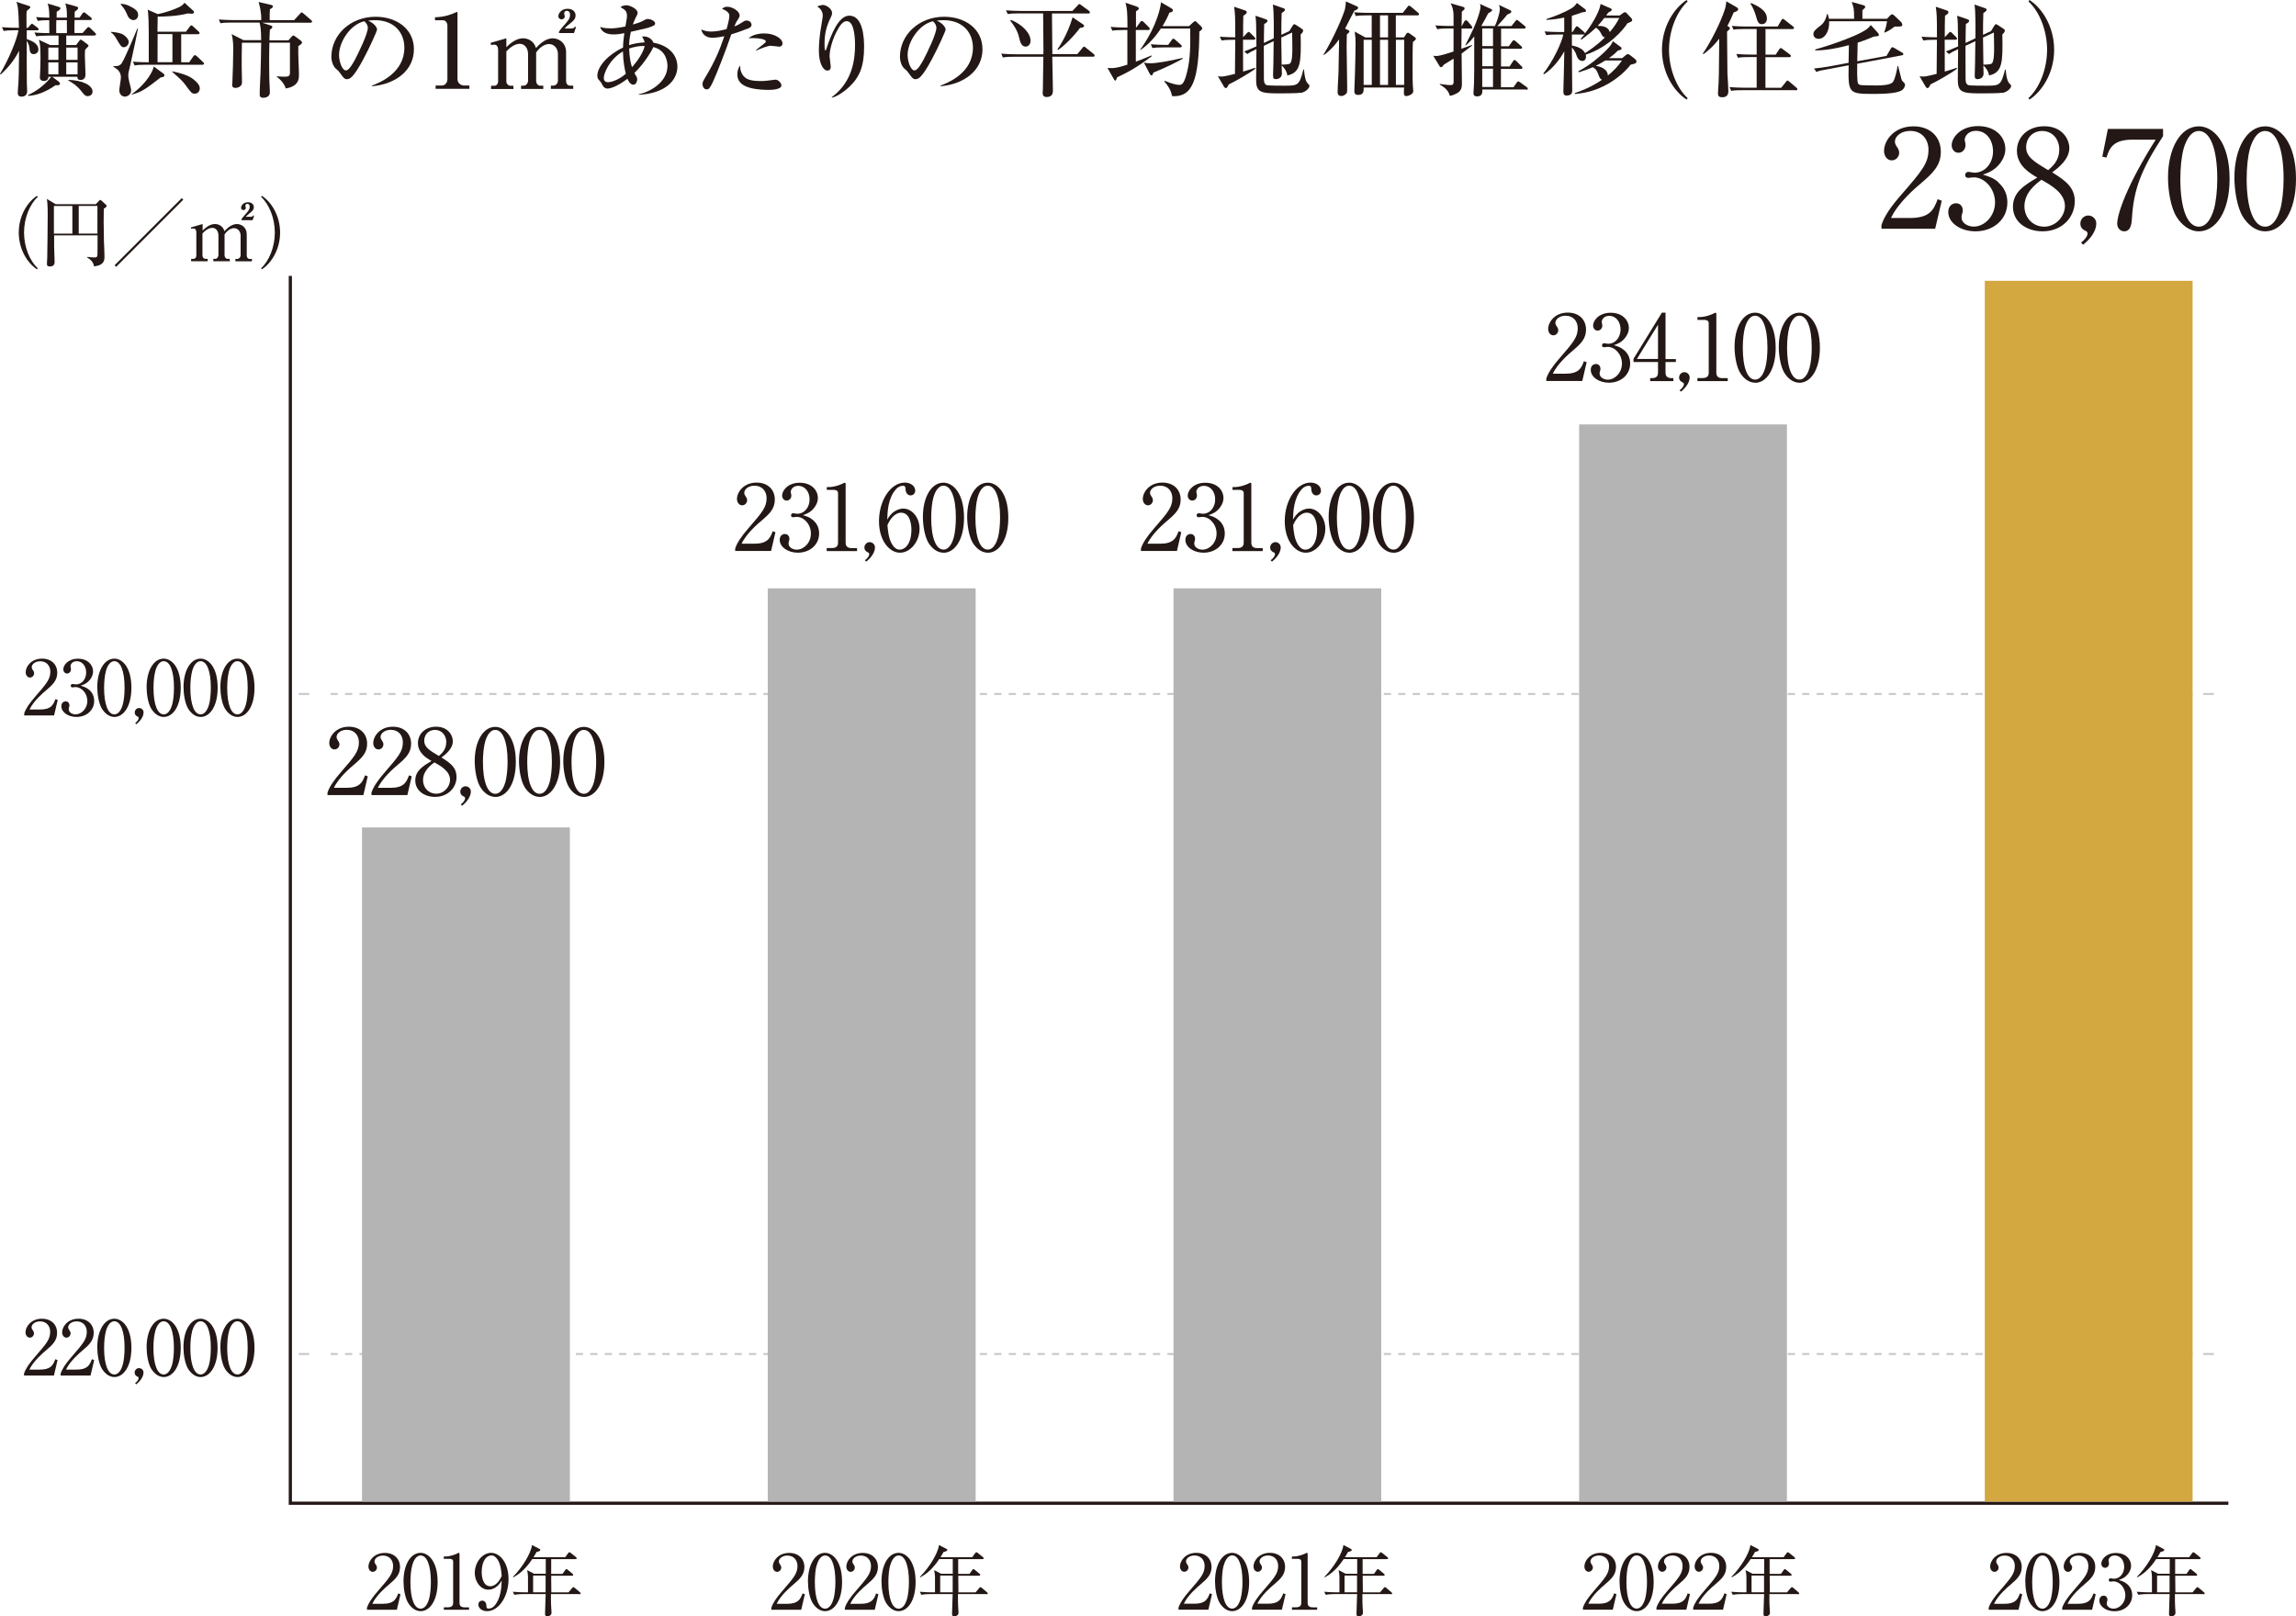 <?xml version="1.0" encoding="UTF-8"?>
<svg xmlns="http://www.w3.org/2000/svg" viewBox="0 0 296 208.43">
  <defs>
    <style>
      .cls-1 {
        stroke: #231815;
        stroke-width: .41px;
      }

      .cls-1, .cls-2, .cls-3 {
        fill: none;
      }

      .cls-4 {
        fill: #231815;
      }

      .cls-4, .cls-5, .cls-6 {
        stroke-width: 0px;
      }

      .cls-2 {
        stroke-dasharray: 0 0 .93 .93;
      }

      .cls-2, .cls-3 {
        stroke: #c8c9ca;
        stroke-miterlimit: 10;
        stroke-width: .26px;
      }

      .cls-7 {
        isolation: isolate;
      }

      .cls-5 {
        fill: #b4b4b5;
      }

      .cls-5, .cls-6 {
        mix-blend-mode: multiply;
      }

      .cls-6 {
        fill: #d3a841;
      }
    </style>
  </defs>
  <g class="cls-7">
    <g id="Layer_2" data-name="Layer 2">
      <g id="_レイヤー_1" data-name="レイヤー 1">
        <polyline class="cls-1" points="37.43 35.58 37.43 193.84 287.28 193.84"/>
        <g>
          <path class="cls-4" d="M51.16,207.58h-3.85v-.26c.2-.62.66-1.3,1.44-2.19,1.44-1.67,1.93-2.22,1.93-3.2,0-.73-.47-1.34-1.3-1.34-.69,0-1.1.41-1.1.76,0,.03,0,.16.1.3.13.2.21.3.21.49,0,.29-.24.55-.53.55-.34,0-.56-.32-.56-.69,0-.71.7-1.75,2.11-1.75,1.21,0,1.96.76,1.96,1.82,0,.99-.57,1.53-1.45,2.28-.33.27-1.63,1.38-2.12,2.46h1.35c1.37,0,1.69-.53,1.99-1.34l.29.11-.47,2.01Z"/>
          <path class="cls-4" d="M54.23,207.76c-.68,0-1.24-.47-1.61-1.06-.41-.68-.6-1.88-.6-2.79,0-2.09.89-3.67,2.2-3.67,1.01,0,2.2,1.09,2.2,3.76,0,2.4-1.01,3.76-2.2,3.76ZM53.14,201.88c-.14.49-.23,1.31-.23,2.13,0,2.18.52,3.43,1.32,3.43.68,0,.98-.9,1.09-1.27.14-.5.23-1.33.23-2.16,0-2.23-.54-3.43-1.32-3.43-.7,0-1,.96-1.1,1.3Z"/>
          <path class="cls-4" d="M57.19,207.26h.54c.51,0,.69-.2.69-.6v-5.3c0-.3-.28-.35-.47-.35h-.74v-.3h.18c.75,0,1.48-.34,1.6-.41.07-.04.1-.06.14-.06.09,0,.11.06.11.14v6.29c0,.42.21.6.69.6h.54v.31h-3.25v-.31Z"/>
          <path class="cls-4" d="M63.81,204.74c-.21.13-.51.25-.85.25-.97,0-1.75-.98-1.75-2.17,0-1.35.97-2.58,2.1-2.58s2.25,1.27,2.25,3.38c0,2.26-1.27,4.14-2.77,4.14-.66,0-1.12-.39-1.12-.85,0-.35.27-.51.5-.51.2,0,.52.13.54.68,0,.22.03.35.29.35s.53-.13.72-.34c.87-.96.92-2.41.96-3.28-.19.3-.39.64-.86.93ZM64.14,201.1c-.17-.26-.42-.53-.79-.53-.52,0-1.25.55-1.25,2.16,0,.45.11,1.82,1.12,1.82.37,0,1-.27,1.46-1.33-.04-.54-.12-1.48-.53-2.12Z"/>
          <path class="cls-4" d="M74.65,205.56h-3.62c0,.89,0,1.03.02,1.48,0,.14.05.74.05.87,0,.12,0,.29-.19.41-.14.09-.28.11-.35.11-.29,0-.29-.2-.29-.37,0-.7.07-1.8.08-2.5h-2.88c-.13,0-.68,0-1.16.09l-.2-.39c.66.06,1.32.07,1.51.07h.45c0-.32,0-1.28,0-1.93,0-.3-.02-.48-.11-.93l.91.47h1.49v-1.9h-1.74c-.39.57-1.15,1.68-2.45,2.36l-.04-.06c1.22-1.24,2.34-3.06,2.45-4.11l.95.49c.07.04.13.09.13.15,0,.16-.35.23-.48.25-.21.37-.3.52-.4.69h4.08l.39-.53c.05-.06.09-.12.15-.12.05,0,.1.03.19.1l.66.53s.1.09.1.15c0,.09-.09.11-.16.11h-3.13c0,.29,0,1.63,0,1.9h1.46l.35-.49c.06-.08.11-.13.15-.13.05,0,.1.04.19.11l.59.49c.08.06.1.11.1.15,0,.1-.08.11-.15.11h-2.68c0,.06-.01.35-.01.38,0,.06.02,1.49.02,1.77h2.21l.47-.56c.08-.09.12-.12.16-.12.05,0,.1.04.18.1l.66.56s.1.09.1.16c0,.09-.09.1-.15.1ZM68.73,203.17v2.16h1.61c0-.45,0-1.79,0-2.16h-1.62Z"/>
        </g>
        <g>
          <path class="cls-4" d="M103.29,207.58h-3.85v-.26c.2-.62.66-1.3,1.44-2.19,1.44-1.67,1.93-2.22,1.93-3.2,0-.73-.47-1.34-1.3-1.34-.69,0-1.1.41-1.1.76,0,.03,0,.16.1.3.13.2.21.3.21.49,0,.29-.24.55-.53.55-.34,0-.56-.32-.56-.69,0-.71.7-1.75,2.11-1.75,1.21,0,1.96.76,1.96,1.82,0,.99-.57,1.53-1.45,2.28-.33.27-1.63,1.38-2.12,2.46h1.35c1.37,0,1.69-.53,1.99-1.34l.29.11-.47,2.01Z"/>
          <path class="cls-4" d="M106.37,207.76c-.68,0-1.24-.47-1.61-1.06-.41-.68-.6-1.88-.6-2.79,0-2.09.89-3.67,2.2-3.67,1.01,0,2.2,1.09,2.2,3.76,0,2.4-1.01,3.76-2.2,3.76ZM105.27,201.88c-.14.49-.22,1.31-.22,2.13,0,2.18.52,3.43,1.32,3.43.68,0,.98-.9,1.09-1.27.14-.5.24-1.33.24-2.16,0-2.23-.54-3.43-1.32-3.43-.7,0-1,.96-1.1,1.3Z"/>
          <path class="cls-4" d="M112.77,207.58h-3.85v-.26c.2-.62.66-1.3,1.44-2.19,1.44-1.67,1.93-2.22,1.93-3.2,0-.73-.47-1.34-1.3-1.34-.69,0-1.1.41-1.1.76,0,.03,0,.16.1.3.13.2.21.3.21.49,0,.29-.24.55-.53.55-.34,0-.56-.32-.56-.69,0-.71.7-1.75,2.11-1.75,1.21,0,1.96.76,1.96,1.82,0,.99-.57,1.53-1.45,2.28-.33.27-1.63,1.38-2.12,2.46h1.35c1.37,0,1.7-.53,1.99-1.34l.29.11-.47,2.01Z"/>
          <path class="cls-4" d="M115.85,207.76c-.68,0-1.24-.47-1.61-1.06-.41-.68-.6-1.88-.6-2.79,0-2.09.89-3.67,2.2-3.67,1.01,0,2.2,1.09,2.2,3.76,0,2.4-1.01,3.76-2.2,3.76ZM114.75,201.88c-.14.49-.22,1.31-.22,2.13,0,2.18.52,3.43,1.32,3.43.68,0,.98-.9,1.09-1.27.14-.5.24-1.33.24-2.16,0-2.23-.54-3.43-1.32-3.43-.7,0-1,.96-1.1,1.3Z"/>
          <path class="cls-4" d="M127.12,205.56h-3.62c0,.89,0,1.03.02,1.48,0,.14.05.74.05.87,0,.12,0,.29-.19.41-.14.09-.28.11-.35.11-.29,0-.29-.2-.29-.37,0-.7.07-1.8.08-2.5h-2.88c-.13,0-.68,0-1.16.09l-.2-.39c.66.06,1.32.07,1.51.07h.45c0-.32,0-1.28,0-1.93,0-.3-.02-.48-.11-.93l.91.47h1.49v-1.9h-1.74c-.39.57-1.15,1.68-2.45,2.36l-.04-.06c1.22-1.24,2.34-3.06,2.45-4.11l.95.49c.07.04.13.09.13.15,0,.16-.35.23-.48.25-.21.37-.3.52-.4.69h4.08l.39-.53c.05-.06.09-.12.15-.12.05,0,.1.03.19.1l.66.53s.1.09.1.15c0,.09-.09.11-.16.11h-3.13c0,.29,0,1.63,0,1.9h1.46l.35-.49c.06-.08.11-.13.15-.13.05,0,.1.04.19.11l.59.49c.08.06.1.11.1.15,0,.1-.08.11-.15.11h-2.68c0,.06,0,.35,0,.38,0,.06.02,1.49.02,1.77h2.21l.47-.56c.08-.09.12-.12.16-.12.05,0,.1.04.18.1l.66.56s.1.09.1.16c0,.09-.09.1-.15.1ZM121.21,203.17v2.16h1.61c0-.45,0-1.79,0-2.16h-1.62Z"/>
        </g>
        <g>
          <path class="cls-4" d="M155.78,207.57h-3.85v-.26c.2-.62.66-1.3,1.44-2.19,1.44-1.67,1.93-2.22,1.93-3.2,0-.73-.47-1.34-1.3-1.34-.69,0-1.1.41-1.1.76,0,.03,0,.16.1.3.13.2.21.3.21.49,0,.29-.24.55-.53.55-.34,0-.56-.32-.56-.69,0-.71.7-1.75,2.11-1.75,1.21,0,1.96.76,1.96,1.82,0,.99-.57,1.53-1.45,2.28-.33.27-1.63,1.38-2.12,2.46h1.35c1.37,0,1.7-.53,1.99-1.34l.29.11-.47,2.01Z"/>
          <path class="cls-4" d="M158.85,207.76c-.68,0-1.24-.47-1.61-1.06-.41-.68-.6-1.88-.6-2.79,0-2.09.89-3.67,2.2-3.67,1.01,0,2.2,1.09,2.2,3.76,0,2.4-1.01,3.76-2.2,3.76ZM157.75,201.87c-.14.49-.22,1.31-.22,2.13,0,2.18.52,3.43,1.32,3.43.68,0,.98-.9,1.09-1.27.14-.5.24-1.33.24-2.16,0-2.23-.54-3.43-1.32-3.43-.7,0-1,.96-1.1,1.3Z"/>
          <path class="cls-4" d="M165.26,207.57h-3.85v-.26c.2-.62.66-1.3,1.44-2.19,1.44-1.67,1.93-2.22,1.93-3.2,0-.73-.47-1.34-1.3-1.34-.69,0-1.1.41-1.1.76,0,.03,0,.16.1.3.13.2.21.3.21.49,0,.29-.24.55-.53.55-.34,0-.56-.32-.56-.69,0-.71.7-1.75,2.11-1.75,1.21,0,1.96.76,1.96,1.82,0,.99-.57,1.53-1.45,2.28-.33.27-1.63,1.38-2.12,2.46h1.35c1.37,0,1.7-.53,1.99-1.34l.29.11-.47,2.01Z"/>
          <path class="cls-4" d="M166.53,207.26h.54c.51,0,.69-.2.69-.6v-5.3c0-.3-.28-.35-.47-.35h-.74v-.3h.18c.75,0,1.48-.34,1.6-.41.07-.04.1-.06.14-.06.09,0,.11.06.11.14v6.29c0,.42.21.6.69.6h.54v.31h-3.25v-.31Z"/>
          <path class="cls-4" d="M179.26,205.56h-3.62c0,.89,0,1.03.02,1.48,0,.14.05.74.05.87,0,.12,0,.29-.19.41-.14.09-.28.11-.35.11-.29,0-.29-.2-.29-.37,0-.7.07-1.8.08-2.5h-2.88c-.13,0-.68,0-1.16.09l-.2-.39c.66.06,1.32.07,1.51.07h.45c0-.32,0-1.28,0-1.93,0-.3-.02-.48-.11-.93l.91.47h1.49v-1.9h-1.74c-.39.57-1.15,1.68-2.45,2.36l-.04-.06c1.22-1.24,2.34-3.06,2.45-4.11l.95.49c.07.04.13.09.13.15,0,.16-.35.23-.48.25-.21.37-.3.52-.4.69h4.08l.39-.53c.05-.06.09-.12.15-.12.05,0,.1.03.19.1l.66.53s.1.09.1.15c0,.09-.09.11-.16.11h-3.13c0,.29,0,1.63,0,1.9h1.46l.35-.49c.06-.08.11-.13.15-.13.05,0,.1.04.19.11l.59.49c.08.06.1.11.1.15,0,.1-.08.11-.15.11h-2.68c0,.06,0,.35,0,.38,0,.06.02,1.49.02,1.77h2.21l.47-.56c.08-.09.12-.12.16-.12.05,0,.1.04.18.1l.66.56s.1.09.1.16c0,.09-.09.1-.15.1ZM173.34,203.17v2.16h1.61c0-.45,0-1.79,0-2.16h-1.62Z"/>
        </g>
        <g>
          <path class="cls-4" d="M207.92,207.57h-3.85v-.26c.2-.62.66-1.3,1.44-2.19,1.44-1.67,1.93-2.22,1.93-3.2,0-.73-.47-1.34-1.3-1.34-.69,0-1.1.41-1.1.76,0,.03,0,.16.1.3.13.2.21.3.21.49,0,.29-.24.55-.53.55-.34,0-.56-.32-.56-.69,0-.71.7-1.75,2.11-1.75,1.21,0,1.96.76,1.96,1.82,0,.99-.57,1.53-1.45,2.28-.33.27-1.63,1.38-2.12,2.46h1.35c1.37,0,1.7-.53,1.99-1.34l.29.11-.47,2.01Z"/>
          <path class="cls-4" d="M211,207.76c-.68,0-1.24-.47-1.61-1.06-.41-.68-.6-1.88-.6-2.79,0-2.09.89-3.67,2.2-3.67,1.01,0,2.2,1.09,2.2,3.76,0,2.4-1.01,3.76-2.2,3.76ZM209.9,201.87c-.14.49-.22,1.31-.22,2.13,0,2.18.52,3.43,1.32,3.43.68,0,.98-.9,1.09-1.27.14-.5.24-1.33.24-2.16,0-2.23-.54-3.43-1.32-3.43-.7,0-1,.96-1.1,1.3Z"/>
          <path class="cls-4" d="M217.4,207.57h-3.85v-.26c.2-.62.66-1.3,1.44-2.19,1.44-1.67,1.93-2.22,1.93-3.2,0-.73-.47-1.34-1.3-1.34-.69,0-1.1.41-1.1.76,0,.03,0,.16.1.3.13.2.21.3.21.49,0,.29-.24.55-.53.55-.34,0-.56-.32-.56-.69,0-.71.7-1.75,2.11-1.75,1.21,0,1.96.76,1.96,1.82,0,.99-.57,1.53-1.45,2.28-.33.27-1.63,1.38-2.12,2.46h1.35c1.37,0,1.7-.53,1.99-1.34l.29.11-.47,2.01Z"/>
          <path class="cls-4" d="M222.13,207.57h-3.85v-.26c.2-.62.66-1.3,1.44-2.19,1.44-1.67,1.93-2.22,1.93-3.2,0-.73-.47-1.34-1.3-1.34-.69,0-1.1.41-1.1.76,0,.03,0,.16.1.3.13.2.21.3.21.49,0,.29-.24.55-.53.55-.34,0-.56-.32-.56-.69,0-.71.7-1.75,2.11-1.75,1.21,0,1.96.76,1.96,1.82,0,.99-.57,1.53-1.45,2.28-.33.27-1.63,1.38-2.12,2.46h1.35c1.37,0,1.7-.53,1.99-1.34l.29.11-.47,2.01Z"/>
          <path class="cls-4" d="M231.73,205.56h-3.62c0,.89,0,1.03.02,1.48,0,.14.05.74.05.87,0,.12,0,.29-.19.41-.14.09-.28.11-.35.11-.29,0-.29-.2-.29-.37,0-.7.07-1.8.08-2.5h-2.88c-.13,0-.68,0-1.16.09l-.2-.39c.66.06,1.32.07,1.51.07h.45c0-.32,0-1.28,0-1.93,0-.3-.02-.48-.11-.93l.91.47h1.49v-1.9h-1.74c-.39.57-1.15,1.68-2.45,2.36l-.04-.06c1.22-1.24,2.34-3.06,2.45-4.11l.95.49c.07.04.13.09.13.15,0,.16-.35.23-.48.25-.21.37-.3.52-.4.69h4.08l.39-.53c.05-.06.09-.12.15-.12.05,0,.1.03.19.1l.66.53s.1.09.1.15c0,.09-.09.11-.16.11h-3.13c0,.29,0,1.63,0,1.9h1.46l.35-.49c.06-.08.11-.13.15-.13.05,0,.1.04.19.11l.59.49c.08.06.1.11.1.15,0,.1-.08.11-.15.11h-2.68c0,.06,0,.35,0,.38,0,.06.02,1.49.02,1.77h2.21l.47-.56c.08-.09.12-.12.16-.12.05,0,.1.04.18.1l.66.56s.1.09.1.16c0,.09-.09.1-.15.1ZM225.81,203.17v2.16h1.61c0-.45,0-1.79,0-2.16h-1.62Z"/>
        </g>
        <g>
          <path class="cls-4" d="M260.23,207.58h-3.85v-.26c.2-.62.66-1.3,1.44-2.19,1.44-1.67,1.93-2.22,1.93-3.2,0-.73-.47-1.34-1.3-1.34-.69,0-1.1.41-1.1.76,0,.03,0,.16.1.3.13.2.21.3.21.49,0,.29-.24.55-.53.55-.34,0-.56-.32-.56-.69,0-.71.7-1.75,2.11-1.75,1.21,0,1.96.76,1.96,1.82,0,.99-.57,1.53-1.45,2.28-.33.27-1.63,1.38-2.12,2.46h1.35c1.37,0,1.7-.53,1.99-1.34l.29.11-.47,2.01Z"/>
          <path class="cls-4" d="M263.31,207.76c-.68,0-1.24-.47-1.61-1.06-.41-.68-.6-1.88-.6-2.79,0-2.09.89-3.67,2.2-3.67,1.01,0,2.2,1.09,2.2,3.76,0,2.4-1.01,3.76-2.2,3.76ZM262.21,201.88c-.14.49-.22,1.31-.22,2.13,0,2.18.52,3.43,1.32,3.43.68,0,.98-.9,1.09-1.27.14-.5.24-1.33.24-2.16,0-2.23-.54-3.43-1.32-3.43-.7,0-1,.96-1.1,1.3Z"/>
          <path class="cls-4" d="M269.71,207.58h-3.85v-.26c.2-.62.66-1.3,1.44-2.19,1.44-1.67,1.93-2.22,1.93-3.2,0-.73-.47-1.34-1.3-1.34-.69,0-1.1.41-1.1.76,0,.03,0,.16.1.3.13.2.21.3.21.49,0,.29-.24.55-.53.55-.34,0-.56-.32-.56-.69,0-.71.7-1.75,2.11-1.75,1.21,0,1.96.76,1.96,1.82,0,.99-.57,1.53-1.45,2.28-.33.27-1.63,1.38-2.12,2.46h1.35c1.37,0,1.7-.53,1.99-1.34l.29.11-.47,2.01Z"/>
          <path class="cls-4" d="M274.21,204.25c.45.38.67.87.67,1.45,0,1.21-.99,2.07-2.28,2.07-1.06,0-1.95-.6-1.95-1.38,0-.43.28-.63.56-.63.33,0,.48.28.48.49,0,.15-.03.24-.06.31-.02.06-.03.13-.03.23,0,.37.42.65.88.65.75,0,1.52-.74,1.52-1.73s-.75-1.79-1.53-1.79c-.06,0-.33.04-.39.04-.15,0-.22-.09-.22-.21,0-.13.1-.23.23-.23.06,0,.35.06.42.06.82,0,1.34-.73,1.34-1.53s-.46-1.47-1.23-1.47c-.52,0-.79.37-.79.66,0,.05.02.1.03.15.02.07.03.17.03.24,0,.3-.23.54-.5.54-.32,0-.49-.28-.49-.54,0-.54.63-1.37,1.88-1.37s1.96.78,1.96,1.65c0,.34-.13.68-.36,1-.4.53-.84.7-1.24.83.45.14.74.24,1.09.53Z"/>
          <path class="cls-4" d="M284.01,205.56h-3.62c0,.89,0,1.03.02,1.48,0,.14.05.74.05.87,0,.12,0,.29-.19.41-.14.09-.28.11-.35.11-.29,0-.29-.2-.29-.37,0-.7.07-1.8.08-2.5h-2.88c-.13,0-.68,0-1.16.09l-.2-.39c.66.06,1.32.07,1.51.07h.45c0-.32,0-1.28,0-1.93,0-.3-.02-.48-.11-.93l.91.47h1.49v-1.9h-1.74c-.39.57-1.15,1.68-2.45,2.36l-.04-.06c1.22-1.24,2.34-3.06,2.45-4.11l.95.49c.07.04.13.09.13.15,0,.16-.35.23-.48.25-.21.37-.3.52-.4.69h4.08l.39-.53c.05-.06.09-.12.15-.12.05,0,.1.03.19.1l.66.53s.1.09.1.15c0,.09-.09.11-.16.11h-3.13c0,.29,0,1.63,0,1.9h1.46l.35-.49c.06-.08.11-.13.15-.13.05,0,.1.04.19.11l.59.49c.08.06.1.11.1.15,0,.1-.08.11-.15.11h-2.68c0,.06,0,.35,0,.38,0,.06.02,1.49.02,1.77h2.21l.47-.56c.08-.09.12-.12.16-.12.05,0,.1.04.18.1l.66.56s.1.09.1.16c0,.09-.09.1-.15.1ZM278.09,203.17v2.16h1.61c0-.45,0-1.79,0-2.16h-1.62Z"/>
        </g>
        <g>
          <path class="cls-4" d="M99.4,71.05h-4.62v-.32c.24-.74.79-1.56,1.73-2.64,1.73-2,2.32-2.67,2.32-3.85,0-.88-.56-1.61-1.56-1.61-.82,0-1.32.49-1.32.92,0,.04,0,.19.12.36.15.24.25.36.25.59,0,.35-.28.66-.64.66-.41,0-.67-.39-.67-.82,0-.86.84-2.11,2.53-2.11,1.46,0,2.35.92,2.35,2.19,0,1.19-.68,1.84-1.74,2.74-.4.33-1.95,1.66-2.54,2.95h1.62c1.65,0,2.04-.64,2.39-1.61l.35.13-.56,2.41Z"/>
          <path class="cls-4" d="M104.8,67.05c.54.46.8,1.05.8,1.74,0,1.45-1.19,2.48-2.74,2.48-1.27,0-2.34-.72-2.34-1.66,0-.52.34-.75.67-.75.4,0,.58.34.58.59,0,.18-.04.28-.07.38-.02.07-.04.15-.04.27,0,.45.51.78,1.06.78.91,0,1.82-.89,1.82-2.08s-.89-2.15-1.83-2.15c-.07,0-.4.05-.47.05-.18,0-.26-.11-.26-.25,0-.15.12-.27.27-.27.07,0,.42.07.51.07.99,0,1.61-.88,1.61-1.84s-.55-1.76-1.48-1.76c-.62,0-.95.45-.95.79,0,.06.02.12.04.18.02.08.04.2.04.28,0,.36-.27.65-.6.65-.39,0-.59-.34-.59-.65,0-.65.75-1.65,2.26-1.65s2.35.94,2.35,1.98c0,.41-.15.81-.44,1.2-.48.64-1.01.84-1.49,1,.54.16.89.28,1.31.64Z"/>
          <path class="cls-4" d="M106.57,70.67h.65c.61,0,.82-.24.82-.72v-6.36c0-.36-.34-.42-.56-.42h-.89v-.36h.21c.91,0,1.78-.41,1.92-.49.08-.05.12-.07.17-.07.11,0,.13.07.13.16v7.55c0,.51.25.72.82.72h.65v.38h-3.91v-.38Z"/>
          <path class="cls-4" d="M111.51,72.24c.32-.23.55-.54.55-.78,0-.05-.01-.16-.11-.2-.31-.14-.51-.31-.51-.67s.31-.68.67-.68c.39,0,.69.31.69.67,0,.87-.82,1.59-1.12,1.84l-.19-.18Z"/>
          <path class="cls-4" d="M115.42,65.89c.25-.15.61-.31,1.02-.31,1.16,0,2.11,1.18,2.11,2.6,0,1.64-1.17,3.09-2.52,3.09s-2.71-1.52-2.71-4.06c0-2.72,1.53-4.98,3.33-4.98.79,0,1.34.47,1.34,1.04,0,.42-.33.61-.6.61-.24,0-.62-.15-.65-.82-.01-.26-.04-.42-.35-.42s-.64.18-.86.42c-1.05,1.15-1.11,2.88-1.15,3.94.22-.36.47-.78,1.04-1.12ZM115.04,70.24c.2.32.51.64.95.64.62,0,1.51-.65,1.51-2.59,0-.53-.13-2.18-1.34-2.18-.45,0-1.2.33-1.75,1.6.05.65.14,1.78.63,2.53Z"/>
          <path class="cls-4" d="M121.63,71.27c-.81,0-1.49-.56-1.93-1.27-.49-.81-.72-2.26-.72-3.35,0-2.51,1.07-4.41,2.65-4.41,1.21,0,2.65,1.31,2.65,4.52,0,2.88-1.21,4.52-2.65,4.52ZM120.32,64.2c-.16.59-.27,1.58-.27,2.55,0,2.62.62,4.12,1.59,4.12.81,0,1.18-1.08,1.31-1.53.17-.6.28-1.6.28-2.59,0-2.68-.65-4.12-1.59-4.12-.84,0-1.2,1.15-1.32,1.56Z"/>
          <path class="cls-4" d="M127.34,71.27c-.81,0-1.49-.56-1.93-1.27-.49-.81-.72-2.26-.72-3.35,0-2.51,1.07-4.41,2.65-4.41,1.21,0,2.65,1.31,2.65,4.52,0,2.88-1.21,4.52-2.65,4.52ZM126.02,64.2c-.16.59-.27,1.58-.27,2.55,0,2.62.62,4.12,1.59,4.12.81,0,1.18-1.08,1.31-1.53.17-.6.28-1.6.28-2.59,0-2.68-.65-4.12-1.59-4.12-.84,0-1.2,1.15-1.32,1.56Z"/>
        </g>
        <g>
          <path class="cls-4" d="M203.97,49.13h-4.62v-.32c.24-.74.79-1.56,1.73-2.64,1.73-2,2.32-2.67,2.32-3.85,0-.88-.56-1.61-1.56-1.61-.82,0-1.32.49-1.32.92,0,.04,0,.19.12.36.15.24.25.36.25.59,0,.35-.28.66-.63.66-.41,0-.67-.39-.67-.82,0-.86.83-2.11,2.53-2.11,1.46,0,2.35.92,2.35,2.19,0,1.19-.68,1.84-1.74,2.74-.4.33-1.95,1.66-2.54,2.95h1.62c1.65,0,2.04-.64,2.39-1.61l.35.13-.56,2.41Z"/>
          <path class="cls-4" d="M209.36,45.13c.54.46.8,1.05.8,1.74,0,1.45-1.19,2.48-2.74,2.48-1.27,0-2.34-.72-2.34-1.66,0-.52.34-.75.67-.75.4,0,.58.34.58.59,0,.18-.04.28-.07.38-.02.07-.04.15-.04.27,0,.45.51.78,1.06.78.91,0,1.82-.89,1.82-2.08s-.89-2.15-1.84-2.15c-.07,0-.4.05-.47.05-.18,0-.26-.11-.26-.25,0-.15.12-.27.27-.27.07,0,.42.07.51.07.99,0,1.61-.88,1.61-1.84s-.55-1.76-1.48-1.76c-.62,0-.95.45-.95.79,0,.06.02.12.04.18.02.08.04.2.04.28,0,.36-.27.65-.6.65-.39,0-.59-.34-.59-.65,0-.65.75-1.65,2.26-1.65s2.35.94,2.35,1.98c0,.41-.15.81-.44,1.2-.48.64-1.01.84-1.49,1,.54.16.89.28,1.31.64Z"/>
          <path class="cls-4" d="M214.24,40.32h.48v5.98h1.33v.38h-1.33v1.36c0,.52.26.72.82.72h.19v.38h-2.99v-.38h.19c.55,0,.82-.19.82-.72v-1.36h-3.16v-.41l3.65-5.94ZM213.75,41.87l-2.72,4.42h2.72v-4.42Z"/>
          <path class="cls-4" d="M216.54,50.32c.32-.23.55-.54.55-.78,0-.05-.01-.16-.11-.2-.31-.14-.51-.31-.51-.67s.31-.68.67-.68c.39,0,.69.31.69.67,0,.87-.82,1.59-1.12,1.84l-.19-.18Z"/>
          <path class="cls-4" d="M218.82,48.75h.65c.61,0,.82-.24.82-.72v-6.36c0-.36-.34-.42-.56-.42h-.89v-.36h.21c.91,0,1.78-.41,1.92-.49.08-.05.12-.07.17-.07.11,0,.13.07.13.16v7.55c0,.51.25.72.82.72h.65v.38h-3.91v-.38Z"/>
          <path class="cls-4" d="M226.27,49.35c-.81,0-1.49-.56-1.93-1.27-.49-.81-.72-2.26-.72-3.35,0-2.51,1.07-4.41,2.65-4.41,1.21,0,2.65,1.31,2.65,4.52,0,2.88-1.21,4.52-2.65,4.52ZM224.95,42.28c-.16.59-.27,1.58-.27,2.55,0,2.62.62,4.12,1.59,4.12.81,0,1.18-1.08,1.31-1.53.17-.6.28-1.6.28-2.59,0-2.68-.65-4.12-1.59-4.12-.84,0-1.2,1.15-1.32,1.56Z"/>
          <path class="cls-4" d="M231.97,49.35c-.81,0-1.49-.56-1.93-1.27-.49-.81-.72-2.26-.72-3.35,0-2.51,1.07-4.41,2.65-4.41,1.21,0,2.65,1.31,2.65,4.52,0,2.88-1.21,4.52-2.65,4.52ZM230.66,42.28c-.16.59-.27,1.58-.27,2.55,0,2.62.62,4.12,1.59,4.12.81,0,1.18-1.08,1.31-1.53.17-.6.28-1.6.28-2.59,0-2.68-.65-4.12-1.59-4.12-.84,0-1.2,1.15-1.32,1.56Z"/>
        </g>
        <g>
          <path class="cls-4" d="M4.77,34.73c-1.22-.79-2.35-2.56-2.35-4.74s1.13-3.95,2.35-4.74l.1.14c-1.03.94-1.77,2.73-1.77,4.6s.74,3.66,1.77,4.6l-.1.14Z"/>
          <path class="cls-4" d="M12.36,26.32l.43-.45s.08-.09.14-.09c.04,0,.1.04.14.08l.59.54s.09.1.09.16c0,.08-.07.17-.37.35-.02.85-.03,2.29.02,4.22.02.53.07,1.37.07,1.9,0,.49,0,1.17-1.35,1.32-.09-.64-.53-.92-.89-1.16l.02-.07c.27.05.68.08.96.08.26,0,.36-.08.36-.47.01-.62,0-1.23.01-2.38h-5.6c0,.23,0,1.42,0,1.45,0,.23.06,1.94.06,2,0,.49-.36.56-.62.56-.37,0-.37-.21-.37-.34,0-.13.04-.69.04-.8.02-.73.06-4.65.06-5.54,0-1.3-.06-1.7-.11-2.03l1.13.68h5.2ZM6.95,26.56v3.57h2.38v-3.57h-2.38ZM12.56,30.12v-3.57h-2.41v3.57h2.41Z"/>
          <path class="cls-4" d="M14.97,34.41l-.2-.2,8.66-8.66.2.2-8.66,8.66Z"/>
          <path class="cls-4" d="M24.63,29.32l1.49-.43v.85c.66-.67,1.18-.85,1.6-.85s1.01.22,1.22.92c.23-.25.84-.92,1.61-.92.52,0,1.26.38,1.26,1.32v2.72c0,.3.18.46.35.46h.32v.31h-2.13v-.31h.25c.22,0,.42-.22.42-.49v-2.51c0-.6-.4-.97-.84-.97-.48,0-.95.38-1.23.8v2.7c0,.25.17.46.38.46h.29v.31h-2.12v-.31h.25c.25,0,.41-.27.41-.49v-2.51c0-.59-.32-1-.78-1-.28,0-.73.12-1.28.73v2.84c0,.22.15.43.42.43h.25v.31h-2.13v-.31h.31c.22,0,.36-.19.36-.43v-2.98c0-.23-.08-.51-.35-.51-.03,0-.16,0-.31.04l-.05-.2ZM32.56,28.39h-1.42v-.14c.13-.2.18-.25.6-.73.25-.29.45-.52.45-.86,0-.25-.14-.38-.31-.38s-.25.13-.25.26c0,.07.06.2.06.27,0,.19-.19.28-.31.28-.16,0-.3-.13-.3-.3,0-.25.27-.71.88-.71.49,0,.76.28.76.63s-.18.51-.68.9c-.1.08-.27.24-.37.35h.57c.23,0,.35-.04.42-.19l.1.05-.19.56Z"/>
          <path class="cls-4" d="M33.76,34.73l-.1-.14c1.03-.94,1.77-2.73,1.77-4.6s-.74-3.66-1.77-4.6l.1-.14c1.22.79,2.35,2.56,2.35,4.74s-1.13,3.95-2.35,4.74Z"/>
        </g>
        <g>
          <line class="cls-3" x1="38.51" y1="89.49" x2="39.87" y2="89.49"/>
          <line class="cls-2" x1="42.62" y1="89.49" x2="282.67" y2="89.49"/>
          <line class="cls-3" x1="284.05" y1="89.49" x2="285.41" y2="89.49"/>
        </g>
        <g>
          <path class="cls-4" d="M6.97,92.26h-3.85v-.26c.2-.62.66-1.3,1.44-2.19,1.44-1.67,1.93-2.22,1.93-3.2,0-.73-.47-1.34-1.3-1.34-.69,0-1.1.41-1.1.76,0,.03,0,.16.1.3.13.2.21.3.21.49,0,.29-.24.55-.53.55-.34,0-.56-.32-.56-.69,0-.71.7-1.75,2.11-1.75,1.21,0,1.96.76,1.96,1.82,0,.99-.57,1.53-1.45,2.28-.33.27-1.63,1.38-2.12,2.46h1.35c1.37,0,1.69-.53,1.99-1.34l.29.11-.47,2.01Z"/>
          <path class="cls-4" d="M11.47,88.93c.45.38.67.87.67,1.45,0,1.21-.99,2.07-2.28,2.07-1.06,0-1.95-.6-1.95-1.38,0-.43.28-.63.56-.63.33,0,.48.28.48.49,0,.15-.03.24-.06.31-.02.06-.03.13-.03.23,0,.37.42.65.88.65.75,0,1.52-.74,1.52-1.73s-.74-1.79-1.53-1.79c-.06,0-.33.04-.39.04-.15,0-.22-.09-.22-.21,0-.13.1-.23.23-.23.06,0,.35.06.42.06.82,0,1.34-.73,1.34-1.53s-.46-1.47-1.23-1.47c-.52,0-.79.37-.79.66,0,.05.02.1.03.15.02.07.03.17.03.24,0,.3-.23.54-.5.54-.32,0-.49-.28-.49-.54,0-.54.63-1.37,1.88-1.37s1.96.78,1.96,1.65c0,.34-.13.68-.36,1-.4.53-.84.7-1.24.83.45.14.74.24,1.09.53Z"/>
          <path class="cls-4" d="M14.75,92.45c-.68,0-1.24-.47-1.61-1.06-.41-.68-.6-1.88-.6-2.79,0-2.09.89-3.67,2.2-3.67,1.01,0,2.2,1.09,2.2,3.76,0,2.4-1.01,3.76-2.2,3.76ZM13.65,86.56c-.14.49-.23,1.31-.23,2.13,0,2.18.52,3.43,1.32,3.43.68,0,.98-.9,1.09-1.27.14-.5.23-1.33.23-2.16,0-2.23-.54-3.43-1.32-3.43-.7,0-1,.96-1.1,1.3Z"/>
          <path class="cls-4" d="M17.42,93.25c.26-.2.46-.45.46-.65,0-.04,0-.14-.09-.17-.25-.12-.42-.25-.42-.56s.25-.57.56-.57c.32,0,.58.25.58.56,0,.73-.69,1.32-.93,1.53l-.16-.15Z"/>
          <path class="cls-4" d="M21.11,92.45c-.68,0-1.24-.47-1.61-1.06-.41-.68-.6-1.88-.6-2.79,0-2.09.89-3.67,2.2-3.67,1.01,0,2.2,1.09,2.2,3.76,0,2.4-1.01,3.76-2.2,3.76ZM20.02,86.56c-.14.49-.23,1.31-.23,2.13,0,2.18.52,3.43,1.32,3.43.68,0,.98-.9,1.09-1.27.14-.5.23-1.33.23-2.16,0-2.23-.54-3.43-1.32-3.43-.7,0-1,.96-1.1,1.3Z"/>
          <path class="cls-4" d="M25.87,92.45c-.68,0-1.24-.47-1.61-1.06-.41-.68-.6-1.88-.6-2.79,0-2.09.89-3.67,2.2-3.67,1.01,0,2.2,1.09,2.2,3.76,0,2.4-1.01,3.76-2.2,3.76ZM24.77,86.56c-.14.49-.23,1.31-.23,2.13,0,2.18.52,3.43,1.32,3.43.68,0,.98-.9,1.09-1.27.14-.5.23-1.33.23-2.16,0-2.23-.54-3.43-1.32-3.43-.7,0-1,.96-1.1,1.3Z"/>
          <path class="cls-4" d="M30.62,92.45c-.68,0-1.24-.47-1.61-1.06-.41-.68-.6-1.88-.6-2.79,0-2.09.89-3.67,2.2-3.67,1.01,0,2.2,1.09,2.2,3.76,0,2.4-1.01,3.76-2.2,3.76ZM29.52,86.56c-.14.49-.23,1.31-.23,2.13,0,2.18.52,3.43,1.32,3.43.68,0,.98-.9,1.09-1.27.14-.5.23-1.33.23-2.16,0-2.23-.54-3.43-1.32-3.43-.7,0-1,.96-1.1,1.3Z"/>
        </g>
        <g>
          <g>
            <path class="cls-4" d="M6.95,177.38h-3.85v-.26c.2-.62.66-1.3,1.44-2.19,1.44-1.67,1.93-2.22,1.93-3.2,0-.73-.47-1.34-1.3-1.34-.69,0-1.1.41-1.1.76,0,.03,0,.16.1.3.13.2.21.3.21.49,0,.29-.24.55-.53.55-.34,0-.56-.32-.56-.69,0-.71.7-1.75,2.11-1.75,1.21,0,1.96.76,1.96,1.82,0,.99-.57,1.53-1.45,2.28-.33.27-1.63,1.38-2.12,2.46h1.35c1.37,0,1.69-.53,1.99-1.34l.29.11-.47,2.01Z"/>
            <path class="cls-4" d="M11.67,177.38h-3.85v-.26c.2-.62.66-1.3,1.44-2.19,1.44-1.67,1.93-2.22,1.93-3.2,0-.73-.47-1.34-1.3-1.34-.69,0-1.1.41-1.1.76,0,.03,0,.16.1.3.13.2.21.3.21.49,0,.29-.24.55-.53.55-.34,0-.56-.32-.56-.69,0-.71.7-1.75,2.11-1.75,1.21,0,1.96.76,1.96,1.82,0,.99-.57,1.53-1.45,2.28-.33.27-1.63,1.38-2.12,2.46h1.35c1.37,0,1.69-.53,1.99-1.34l.29.11-.47,2.01Z"/>
            <path class="cls-4" d="M14.75,177.57c-.68,0-1.24-.47-1.61-1.06-.41-.68-.6-1.88-.6-2.79,0-2.09.89-3.67,2.2-3.67,1.01,0,2.2,1.09,2.2,3.76,0,2.4-1.01,3.76-2.2,3.76ZM13.65,171.68c-.14.49-.23,1.31-.23,2.13,0,2.18.52,3.43,1.32,3.43.68,0,.98-.9,1.09-1.27.14-.5.23-1.33.23-2.16,0-2.23-.54-3.43-1.32-3.43-.7,0-1,.96-1.1,1.3Z"/>
            <path class="cls-4" d="M17.41,178.37c.26-.2.46-.45.46-.65,0-.04,0-.14-.09-.17-.25-.12-.42-.25-.42-.56s.25-.57.56-.57c.32,0,.58.25.58.56,0,.73-.69,1.32-.93,1.53l-.16-.15Z"/>
            <path class="cls-4" d="M21.11,177.57c-.68,0-1.24-.47-1.61-1.06-.41-.68-.6-1.88-.6-2.79,0-2.09.89-3.67,2.2-3.67,1.01,0,2.2,1.09,2.2,3.76,0,2.4-1.01,3.76-2.2,3.76ZM20.01,171.68c-.14.49-.23,1.31-.23,2.13,0,2.18.52,3.43,1.32,3.43.68,0,.98-.9,1.09-1.27.14-.5.23-1.33.23-2.16,0-2.23-.54-3.43-1.32-3.43-.7,0-1,.96-1.1,1.3Z"/>
            <path class="cls-4" d="M25.86,177.57c-.68,0-1.24-.47-1.61-1.06-.41-.68-.6-1.88-.6-2.79,0-2.09.89-3.67,2.2-3.67,1.01,0,2.2,1.09,2.2,3.76,0,2.4-1.01,3.76-2.2,3.76ZM24.77,171.68c-.14.49-.23,1.31-.23,2.13,0,2.18.52,3.43,1.32,3.43.68,0,.98-.9,1.09-1.27.14-.5.23-1.33.23-2.16,0-2.23-.54-3.43-1.32-3.43-.7,0-1,.96-1.1,1.3Z"/>
            <path class="cls-4" d="M30.62,177.57c-.68,0-1.24-.47-1.61-1.06-.41-.68-.6-1.88-.6-2.79,0-2.09.89-3.67,2.2-3.67,1.01,0,2.2,1.09,2.2,3.76,0,2.4-1.01,3.76-2.2,3.76ZM29.52,171.68c-.14.49-.23,1.31-.23,2.13,0,2.18.52,3.43,1.32,3.43.68,0,.98-.9,1.09-1.27.14-.5.23-1.33.23-2.16,0-2.23-.54-3.43-1.32-3.43-.7,0-1,.96-1.1,1.3Z"/>
          </g>
          <g>
            <line class="cls-3" x1="38.51" y1="174.6" x2="39.87" y2="174.6"/>
            <line class="cls-2" x1="42.62" y1="174.6" x2="282.67" y2="174.6"/>
            <line class="cls-3" x1="284.05" y1="174.6" x2="285.41" y2="174.6"/>
          </g>
        </g>
        <g>
          <path class="cls-4" d="M4.8,3.91h-1.35v1.13c.42.15,1.5.49,1.5,1.34,0,.44-.37.6-.61.6-.45,0-.5-.4-.52-.6-.05-.49-.09-.62-.37-1.14,0,1.41-.01,4.24.01,5.49,0,.16.04.89.04,1.03,0,.54-.37.7-.72.7-.12,0-.49,0-.49-.48,0-.37.07-.98.09-1.37.04-.89.05-1.21.08-4.07-.49.99-1.26,2.07-2.36,3.05l-.11-.04c1.11-1.86,2.17-4.35,2.39-5.65h-.48c-.81,0-1.1.04-1.43.09l-.21-.49c.8.08,1.74.08,1.88.08h.3c-.05-2.56-.17-2.93-.32-3.34l1.54.5c.17.05.25.08.25.2,0,.07-.09.15-.15.2-.05.04-.27.23-.31.27-.03.24-.04.3-.04.6,0,.25.01,1.35.01,1.58h.17l.32-.36c.08-.08.15-.17.2-.17.07,0,.17.09.25.15l.48.36c.07.05.13.12.13.2,0,.13-.11.15-.2.15ZM12.13,4.59h-3.59v1.22h1.27l.37-.49c.08-.11.16-.21.23-.21.08,0,.16.08.24.13l.6.45c.07.05.16.13.16.21s-.08.15-.15.21c-.11.11-.19.2-.29.31-.01.21-.03.42-.03.73,0,.38.08,2.12.08,2.48,0,.66-.53.68-.6.68-.45,0-.44-.24-.44-.41h-3.25l.84.62s.16.12.16.27c0,.23-.31.21-.57.2-1.29.9-2.51,1.33-3.54,1.37v-.11c.98-.44,2.07-1.19,3-2.35h-.38c-.01.37-.24.54-.6.54-.05,0-.5,0-.5-.45,0-.12.04-.62.04-.73.01-.27.04-1.01.04-1.82,0-1.64-.08-1.9-.21-2.31l1.45.68h1.09v-1.22h-1.45c-.81,0-1.1.04-1.43.09l-.23-.49c.85.08,1.84.08,1.92.08,0-.57,0-1.26-.01-1.67-.8,0-1.1.03-1.48.09l-.21-.49c.61.05.9.07,1.7.08-.01-.82-.03-1.26-.21-1.82l1.41.42s.24.08.24.17c0,.2-.37.4-.49.46,0,.12-.01.65-.01.76h1.33c-.01-.95-.01-1.14-.21-1.83l1.37.38c.23.07.28.12.28.21,0,.16-.12.25-.44.48-.01.38-.01.46-.01.76h.64l.36-.52c.04-.05.12-.16.2-.16.07,0,.11.03.24.13l.65.52c.05.05.13.12.13.21,0,.12-.12.13-.21.13h-2.02c-.01.89-.03,1.21-.01,1.67h1.05l.54-.6c.05-.07.13-.16.21-.16s.16.07.24.13l.61.6c.05.05.13.13.13.21,0,.12-.12.13-.2.13ZM7.53,6.13h-1.3v1.59h1.3v-1.59ZM7.53,8.04h-1.3v1.54h1.3v-1.54ZM8.61,2.6h-1.35c0,.38-.03,1.35-.01,1.67h1.38c0-.24-.01-1.41-.01-1.67ZM10,6.13h-1.46v1.59h1.46v-1.59ZM10,8.04h-1.46v1.54h1.46v-1.54ZM11.34,12.4c-.34,0-.48-.16-.89-.69-.61-.77-1.35-1.17-1.66-1.34l.04-.07c1.79.05,3.1.69,3.1,1.51,0,.36-.28.58-.6.58Z"/>
          <path class="cls-4" d="M14.31,4.1c.64.07,1.19.13,1.6.38.38.24.69.64.69.93,0,.34-.31.68-.65.68-.3,0-.42-.2-.9-1.02-.33-.57-.46-.68-.74-.89v-.08ZM14.61,8.53c.77.04.96-.2,1.1-.41.38-.57,1.83-4,1.99-4.44l.08.04c-.09.5-.61,3.04-.95,4.52-.27,1.1-.29,1.22-.29,1.46,0,.29.05.54.13.88.09.34.24.9.24,1.07,0,.62-.58.81-.81.81-.37,0-.72-.32-.72-.81,0-.27.21-1.43.21-1.67,0-.82-.6-1.15-.98-1.37v-.08ZM15.57.5c.41-.01.84.12,1.19.31.65.33,1.05.6,1.05,1.13,0,.37-.28.65-.6.65-.28,0-.61-.2-.77-.6-.19-.44-.36-.86-.88-1.41v-.08ZM16.97,12.15c2-1.41,2.81-3.12,2.85-3.58l1.29.95c.05.04.09.11.09.19,0,.2-.23.24-.49.28-1.91,1.47-2.41,1.87-3.74,2.21v-.05ZM23.98,4.08l.48-.64c.12-.16.16-.17.21-.17.07,0,.19.09.24.15l.69.64c.09.08.13.12.13.2,0,.13-.12.15-.2.15h-2.17v3.62h1.03l.53-.76s.12-.16.2-.16.2.09.25.13l.8.76c.09.09.13.12.13.2,0,.13-.12.15-.21.15h-7.31c-.81,0-1.1.03-1.43.09l-.21-.49c.74.07,1.56.08,2.04.08,0-3.83,0-4.55-.03-5.41-.03-.9-.07-1.14-.11-1.37l1.3.57c.69-.13,1.59-.42,2.17-.65.97-.37,1.13-.6,1.27-.82l1.15,1.05s.08.09.08.16c0,.21-.25.21-.33.21-.07,0-.4-.04-.46-.04-1.39.37-3.04.41-3.89.41,0,.65-.01,1.3-.03,1.95h3.66ZM20.32,4.4c-.01,1.21-.01,2.41-.01,3.62h1.92v-3.62h-1.91ZM22.19,9.19c1.71.37,2.4.69,3.01,1.26.38.34.56.65.56.95,0,.19-.13.68-.65.68-.37,0-.46-.11-1.19-1.11-.4-.53-.54-.66-1.72-1.71v-.07Z"/>
          <path class="cls-4" d="M37.91,2.61l.77-.84c.13-.15.15-.17.2-.17.07,0,.12.04.25.15l.97.83c.07.07.13.12.13.2,0,.12-.11.15-.2.15h-6.22l1.13.37c.11.04.17.07.17.17,0,.16-.23.31-.32.36-.04.76-.05,1.01-.05,1.37h2.45l.4-.46c.13-.15.17-.16.21-.16.05,0,.09,0,.27.13l.72.54s.15.12.15.21c0,.16-.16.29-.48.49-.05,1.03.08,2.68.08,3.71,0,.48,0,1.46-1.7,1.75-.23-.77-.86-1.29-1.15-1.5v-.07c.36.03.69.05,1.03.05.5,0,.66-.11.66-.5v-3.89h-2.65c-.03,1.19-.03,1.63-.03,2.43,0,1.07.01,2.59.08,3.53.01.24.01.41.01.46,0,.68-.78.69-.85.69-.42,0-.46-.25-.46-.42,0-.78.08-2.03.11-2.81.03-1.1.08-2.89.08-3.87h-2.48c-.03.62-.03,2.45-.03,3.06,0,.33.04,1.78.04,2.07,0,.6-.7.7-.83.7-.44,0-.44-.28-.44-.4,0-.04.03-.31.03-.37.05-.77.11-3.39.11-4.22s-.04-1.22-.2-1.95l1.52.78h2.28c0-1.51-.13-1.96-.21-2.27h-3.61c-.81,0-1.1.03-1.43.09l-.21-.49c.81.07,1.74.08,1.88.08h3.59c.03-.98-.2-1.82-.34-2.33l1.6.37c.13.03.24.07.24.19,0,.15-.13.23-.38.37-.03.37-.04.72-.03,1.41h3.14Z"/>
          <path class="cls-4" d="M47.97,11.03c.97-.37,4.16-1.63,4.16-4.88,0-1.84-1.19-3.55-3.82-3.55-.4,0-.66.04-.84.07.89.38,1.14.94,1.14,1.14,0,.19-.98,2.35-1.71,3.71-1.38,2.6-1.83,2.69-2.2,2.69-.29,0-.44-.2-.85-.78-.19-.27-.24-.31-.53-.56-.4-.33-.6-1.03-.6-1.54,0-2.85,2.47-5.17,5.69-5.17,2.72,0,4.95,1.56,4.95,4.19,0,2.76-2.39,4.51-5.4,4.77v-.09ZM43.71,7.09c0,.85.4,1.99.89,1.99.42,0,.94-.98,1.22-1.5.42-.81,1.6-3.21,1.6-4,0-.09-.01-.45-.45-.84-1.8.41-3.26,2.64-3.26,4.35Z"/>
          <path class="cls-4" d="M56.15,11.03h.77c.41,0,.76-.29.76-.84V3.29c0-.32-.21-.68-.58-.68h-1.02v-.38c1.38-.05,2.23-.44,2.41-.52.05-.03.38-.17.41-.17.07,0,.08.05.08.13v8.55c0,.4.32.81.89.81h.64v.42h-4.35v-.42Z"/>
          <path class="cls-4" d="M63.26,5.52l2.02-.58v1.15c.89-.9,1.59-1.15,2.16-1.15s1.37.29,1.66,1.25c.32-.34,1.14-1.25,2.17-1.25.7,0,1.71.52,1.71,1.79v3.69c0,.41.24.62.48.62h.44v.42h-2.88v-.42h.34c.29,0,.57-.29.57-.66v-3.39c0-.81-.54-1.31-1.14-1.31-.65,0-1.29.52-1.67,1.09v3.66c0,.33.23.62.52.62h.4v.42h-2.86v-.42h.34c.34,0,.56-.37.56-.66v-3.39c0-.8-.44-1.35-1.06-1.35-.38,0-.98.16-1.74.98v3.85c0,.29.2.58.57.58h.34v.42h-2.88v-.42h.42c.29,0,.49-.25.49-.58v-4.03c0-.32-.11-.69-.48-.69-.04,0-.21,0-.42.05l-.07-.27ZM73.99,4.26h-1.92v-.19c.17-.27.24-.34.81-.99.34-.4.61-.7.61-1.17,0-.35-.19-.52-.42-.52s-.34.17-.34.36c0,.09.08.27.08.37,0,.25-.25.38-.42.38-.21,0-.41-.17-.41-.41,0-.34.37-.96,1.19-.96.66,0,1.03.38,1.03.85s-.24.69-.92,1.22c-.13.11-.37.32-.5.48h.77c.31,0,.48-.05.57-.25l.13.07-.25.76Z"/>
          <path class="cls-4" d="M82.36,12.24v-.09c1.43-.29,3.69-1.54,3.69-3.65,0-.46-.15-2.03-1.82-2.43-.12.3-1.03,1.98-2.44,3.34.32.56.36.61.36.81,0,.19-.11.7-.5.7-.42,0-.66-.53-.76-.76-1.47,1.11-2.32,1.26-2.56,1.26-.44,0-.64-.37-.74-.6-.12-.23-.13-.24-.42-.56-.12-.12-.16-.33-.16-.49,0-1.23,1.46-2.78,3.31-3.63.01-.61.09-1.29.17-1.87-.49.11-.89.17-1.41.17-1.11,0-1.6-.5-1.7-.98.21.08.48.2,1.42.2.49,0,1.23-.12,1.83-.25.03-.21.2-1.11.2-1.3,0-.69-.21-.82-.84-1.19.21-.17.53-.24.78-.24.44,0,1.43.46,1.43.97,0,.17-.04.24-.3.74-.13.27-.27.64-.31.77.88-.25,1.06-.34,1.54-.6.09-.05.21-.11.4-.11.38,0,.93.28.93.56,0,.23-.12.28-.64.48-.27.11-.49.16-2.49.61-.19.85-.21,1.38-.23,1.72.35-.11.94-.29,2-.36-.05-.28-.16-.46-.32-.73.13-.03.2-.03.27-.03.5,0,1.05.36,1.19.81,1.75.28,3.09,1.42,3.09,3.09s-1.43,3.45-4.99,3.62ZM80.31,6.63c-1.78,1.03-2.47,2.86-2.47,3.41,0,.4.21.56.57.56.21,0,1.21-.16,2.27-1.09-.12-.49-.34-1.47-.37-2.88ZM82.9,5.93c-.6,0-1.18.12-1.79.33.03,1.21.23,1.99.37,2.4,1.3-1.46,1.58-2.47,1.63-2.73h-.21Z"/>
          <path class="cls-4" d="M96.32,3.71c-1.01.41-1.67.61-2.04.72-.69,2.03-1.9,5.13-2.37,6.13-.4.84-.52.96-.82.96-.33,0-.52-.36-.52-.66,0-.27.04-.36.48-1.09,1.13-1.91,1.72-3.29,2.33-5.1-.44.09-1.06.2-1.54.2-.92,0-1.34-.57-1.43-1.07.29.12.66.27,1.26.27.65,0,1.35-.15,2-.32.24-.81.36-1.43.36-1.75,0-.48-.74-.8-.94-.84.12-.13.27-.29.68-.29.65,0,1.58.57,1.58,1.11,0,.2-.07.31-.29.65-.17.24-.29.53-.38.78.13-.05.53-.21.86-.44.45-.29.5-.32.69-.32.52,0,.66.37.66.56,0,.28-.36.44-.56.52ZM99,11.59c-.24,0-1.43-.01-2.36-.28-1.21-.34-1.58-.99-1.58-1.71,0-.38.09-.85.37-1.13-.03.5.12.99.46,1.37.41.46,1.05.61,2.25.61.48,0,.96-.07,1.43-.13.24-.04.31-.05.4-.05.37,0,.77.44.77.74,0,.58-1.41.58-1.75.58ZM100.47,6.02c-.09,0-.97-.12-1.14-.12-.36,0-1.48.44-1.82.62l-.05-.07c.08-.07.74-.58,1.1-.86.13-.11.17-.19.17-.25,0-.34-1.22-.48-2.23-.41.7-.62,1.87-.62,2.02-.62,1.41,0,2.36.72,2.36,1.27,0,.3-.2.44-.41.44Z"/>
          <path class="cls-4" d="M109.47,11.22c-.68.64-1.62,1.25-2.2,1.37l-.05-.05c2.76-2.02,3.01-5.05,3.01-6.71,0-.9-.08-3.1-1.07-3.1-.46,0-.83.42-1.33,1.39-.62,1.23-.88,2.45-.88,3.14,0,.21.15,1.14.15,1.34,0,.13,0,.5-.44.5-.53,0-1.09-.94-1.09-2.55,0-.85.09-1.86.23-2.74.04-.28.27-1.56.27-1.8,0-.15-.03-.78-.73-1.18.25-.09.54-.19.76-.19.4,0,1.17.48,1.17,1.03,0,.2-.05.34-.17.58-.54,1.11-.8,2.06-.8,3.39,0,.16,0,.86.09.86.07,0,.09-.08.12-.13.68-2.06,1.63-4.35,2.98-4.35,1.75,0,1.91,2.76,1.91,4.02,0,2.52-.58,3.91-1.92,5.17Z"/>
          <path class="cls-4" d="M121.27,11.03c.97-.37,4.16-1.63,4.16-4.88,0-1.84-1.19-3.55-3.82-3.55-.4,0-.66.04-.84.07.89.38,1.14.94,1.14,1.14,0,.19-.98,2.35-1.71,3.71-1.38,2.6-1.83,2.69-2.2,2.69-.29,0-.44-.2-.85-.78-.19-.27-.24-.31-.53-.56-.4-.33-.6-1.03-.6-1.54,0-2.85,2.47-5.17,5.69-5.17,2.72,0,4.95,1.56,4.95,4.19,0,2.76-2.39,4.51-5.4,4.77v-.09ZM117.01,7.09c0,.85.4,1.99.89,1.99.42,0,.94-.98,1.22-1.5.42-.81,1.6-3.21,1.6-4,0-.09-.01-.45-.45-.84-1.8.41-3.26,2.64-3.26,4.35Z"/>
          <path class="cls-4" d="M135.62,1.7c.01.76.04,4.44.05,5.28h3.22l.66-.8c.12-.15.15-.17.21-.17s.11.04.24.15l.99.8c.07.05.13.12.13.2,0,.15-.13.15-.2.15h-5.26c.01.64.08,3.75.08,4.46,0,.74-.7.74-.78.74-.42,0-.54-.2-.54-.54,0-.09.01-.25.03-.5.01-.34.03-1.78.03-2.23,0-.64.01-1.29.03-1.92h-3.79c-.92,0-1.18.05-1.43.09l-.21-.49c.6.05,1.27.08,1.88.08h3.55c0-.19.01-.45.01-.62,0-.46-.03-3.67-.04-4.65h-3.13c-.93,0-1.18.04-1.43.09l-.23-.49c.61.05,1.29.08,1.9.08h6.67l.65-.69c.13-.13.17-.2.24-.2s.12.04.25.15l.98.72c.05.04.13.11.13.2,0,.13-.12.15-.2.15h-4.69ZM130.34,2.57c1.43.57,2.52,1.7,2.52,2.68,0,.5-.33.76-.64.76-.54,0-.72-.66-.81-1.07-.12-.49-.27-1.14-1.17-2.28l.09-.08ZM139.65,3.16c.08.05.11.09.11.16,0,.24-.36.27-.52.27-.72.99-2.08,2.39-2.85,2.85l-.07-.07c.29-.42,1.29-1.9,1.96-4.14l1.37.93Z"/>
          <path class="cls-4" d="M146.49,3.55l.5-.69c.12-.16.16-.16.2-.16.09,0,.19.08.24.13l.69.69c.11.11.11.16.11.2,0,.12-.09.15-.2.15h-1.6v4.08c.5-.17,1.02-.38,2.02-.8l.04.09c-1.98,1.54-3.53,2.29-4.47,2.73-.15.42-.19.42-.24.42-.07,0-.09-.01-.22-.25l-.78-1.38c.68.07,1.26.01,2.56-.42V3.87h-.5c-.81,0-1.1.03-1.43.09l-.23-.49c.64.05,1.26.08,1.9.08h.27c0-1.92-.04-2.47-.25-3.2l1.42.49c.12.04.3.11.3.24,0,.16-.25.3-.37.38v2.08h.07ZM153.29,3.37l.52-.48s.16-.16.27-.16c.08,0,.12.04.22.15l.57.54s.12.15.12.23c0,.17-.16.28-.37.41-.05,6.34-.89,8.49-3.51,8.34-.12-.56-.33-1.13-1.02-1.91l.07-.07c.81.36,1.57.53,1.84.53.4,0,.66-.16,1.03-1.63.45-1.76.44-3.73.41-5.64h-3.78c-.7,1.06-1.55,2.02-2.62,2.76l-.04-.04c2.28-3.18,2.67-5.78,2.67-6.11l1.34.78c.11.07.2.15.2.28,0,.2-.26.24-.45.28-.16.4-.4.94-.89,1.74h3.43ZM152.48,7.57c-.61.34-1.94,1.05-3.78,1.79-.09.24-.13.36-.24.36-.08,0-.17-.08-.23-.19l-.76-1.46c.24.05.45.09.82.09.85,0,2.47-.29,4.18-.69v.09ZM150.6,5.79l.46-.64c.08-.11.12-.16.2-.16s.16.07.24.13l.73.64c.07.07.13.11.13.2,0,.12-.12.15-.21.15h-2.15c-.81,0-1.1.03-1.43.08l-.21-.48c.62.05,1.25.08,1.88.08h.36Z"/>
          <path class="cls-4" d="M158.4,10.91c-.08.17-.19.45-.37.45-.09,0-.17-.08-.24-.19l-.78-1.34c.17.03.29.04.45.04.19,0,.37,0,1.75-.34.03-2.56.03-2.84.04-4.4h-.33c-.81,0-1.1.04-1.43.09l-.23-.49c.77.07,1.63.08,1.99.08.01-2.8-.03-3.12-.15-3.94l1.43.48c.09.03.2.09.2.21,0,.21-.26.37-.44.46-.03.58-.03,1.86-.03,2.78l.49-.52c.15-.15.16-.17.21-.17.09,0,.2.11.24.15l.52.52c.11.11.12.13.12.21,0,.12-.12.13-.2.13h-1.39c0,1.71,0,1.95.01,4.11.92-.27,1.18-.36,1.53-.49l.05.12c-.77.6-2.68,1.68-3.45,2.04ZM167.68,11.96c-.4.08-2.39.08-2.94.08-2.27,0-2.8-.19-2.8-1.75,0-.57.04-3.34.04-3.96-.69.32-.9.45-1.18.64l-.4-.34c.48-.17.8-.31,1.58-.65-.01-.41-.04-2.44-.04-2.89-.01-.54-.05-.77-.09-1.06l1.3.44c.21.07.25.13.25.21,0,.2-.25.33-.42.41-.01.57-.04,1.26-.04,2.45l1.27-.6c.01-1.06.04-3.46-.12-4.35l1.31.45c.16.05.25.09.25.2,0,.16-.05.19-.42.45-.03.76-.05,2.1-.04,2.8l1.03-.48.37-.61c.15-.24.2-.28.26-.28s.16.04.33.16l.66.44c.09.05.16.12.16.23,0,.2-.2.38-.32.5.07,3.59.03,4.91-1.72,5.28-.05-.52-.41-1.02-.73-1.29.01.16.03.94.03,1.05,0,.58-.54.72-.76.72-.24,0-.38-.08-.38-.46,0-.03.01-.16.01-.36.03-.62.04-1.39.07-4.08l-1.27.6c0,.58.01,3.49.01,4.14,0,.37,0,.81.38.93.19.07,1.9.07,2.24.07,1.75,0,1.95,0,2.47-2.08h.08c.01.07.08,1.23.38,1.67.04.07.33.33.33.41,0,.28-.41.8-1.15.94ZM166.59,4.19l-1.41.65c.01.94.04,2.82.05,3.5.36-.01.86-.03,1.05-.13.33-.2.33-1.47.33-1.94,0-.01-.01-1.56-.03-2.08Z"/>
          <path class="cls-4" d="M174.61,1.37c-.12.21-.42.81-.64,1.22-.08.16-.48.96-.56,1.1l.41.2c.07.03.15.07.15.17,0,.09-.17.24-.33.37-.01.29-.03.84-.03,1.7s.07,4.43.07,5.16c0,.57,0,.64-.11.77-.07.07-.29.32-.66.32-.29,0-.46-.15-.46-.53,0-.8.11-2.04.12-2.82.01-.27.01-.52.01-.77.04-1.92.04-2.13.05-2.53v-.65c-.86,1.22-1.64,1.79-1.96,2.02l-.05-.04c1.48-2.45,2.57-5.15,2.76-5.83.08-.32.11-.6.13-1.05l1.45.65c.07.03.13.09.13.17,0,.2-.28.3-.48.38ZM182.75,1.98h-2.8v2.84h1.05l.3-.45c.04-.07.12-.15.2-.15.07,0,.13.04.2.08l.73.52c.07.04.11.12.11.17,0,.07-.05.13-.11.19-.04.04-.24.2-.28.24-.04.49-.04,3.04-.04,3.57,0,.93,0,1.92.08,2.64,0,.04.01.09.01.12,0,.45-.74.64-.89.64-.29,0-.32-.23-.32-.44,0-.11.01-.57.03-.66h-5.21c0,.45.01.95-.73.95-.33,0-.48-.15-.48-.49s.08-1.88.08-2.19c.03-1.13.08-3.04.08-3.95,0-.65-.01-.74-.11-1.54l1.37.76h.82V1.98h-.62c-.81,0-1.1.03-1.43.09l-.21-.49c.8.07,1.74.08,1.88.08h4.39l.6-.77c.09-.12.13-.16.21-.16.04,0,.09.01.24.13l.91.77c.07.05.13.12.13.2,0,.13-.11.15-.2.15ZM176.85,5.13h-1.05v5.82h1.05v-5.82ZM178.95,1.98h-1.04v2.84h1.04V1.98ZM178.95,5.13h-1.04v5.82h1.04v-5.82ZM181.03,5.13h-1.07v5.82h1.07v-5.82Z"/>
          <path class="cls-4" d="M188.43,6.91c.01,1.02.04,2.89.04,3.87,0,.64-.15,1.02-.76,1.31-.12.05-.48.24-.8.27-.19-.78-.78-1.15-1.29-1.46v-.08c.12.01.93.15,1.3.15.32,0,.48-.01.48-.45v-2.96c-.2.12-1.07.66-1.25.77-.16.23-.26.34-.4.34-.04,0-.13-.09-.15-.12l-.83-1.37c.11.03.21.04.41.04.48,0,1.68-.4,2.21-.58v-2.97h-.68c-.81,0-1.1.04-1.43.09l-.23-.49c.81.08,1.75.08,1.9.08h.44v-1.38c0-.62-.16-1.18-.38-1.55l1.66.48c.11.03.15.12.15.2,0,.07-.04.12-.08.16-.04.04-.24.21-.28.24-.01.25-.01,1.1-.03,1.86h.03l.3-.56c.05-.09.13-.19.23-.19.08,0,.19.09.24.15l.46.56c.05.05.12.16.12.21,0,.12-.09.15-.2.15h-1.18l-.03,2.61,1.34-.48.07.05c-.33.25-.65.5-1.39,1.05ZM196.77,11.54h-5.68c.03.24.09.89-.65.89-.48,0-.48-.27-.48-.42,0-.17.07-1.06.07-1.26.03-.98.03-1.49.03-6.06-.61.78-.92,1.02-1.1,1.17l-.05-.04c.97-1.88,1.34-2.73,1.64-3.63.03-.09.32-.97.32-1.3,0-.13-.04-.25-.08-.38l1.46.66c.07.03.12.08.12.16,0,.09-.33.29-.52.4-.2.4-.49.95-.89,1.62h.08s1.68.01,1.68.01c.21-.41.64-1.64.64-2.2,0-.23-.07-.41-.12-.53l1.51.72c.05.03.09.08.09.13,0,.16-.05.19-.54.41-.23.32-.83.99-1.27,1.47h1.83l.49-.62c.12-.16.16-.17.21-.17s.11.03.24.15l.76.62c.07.05.13.11.13.2,0,.13-.13.15-.2.15h-2.97v2.28h.99l.44-.62s.12-.16.2-.16c.09,0,.17.07.25.13l.7.62c.07.05.13.12.13.2,0,.13-.13.15-.2.15h-2.52v2.28h1.11l.42-.65c.04-.05.12-.19.21-.19.07,0,.2.11.24.15l.65.65c.11.11.13.15.13.21,0,.13-.13.15-.2.15h-2.57v2.36h1.62l.4-.58c.05-.07.13-.17.23-.17.05,0,.17.08.24.13l.84.61c.07.04.13.12.13.19,0,.15-.12.15-.2.15ZM192.48,3.66h-1.39v2.28h1.39v-2.28ZM192.48,6.26h-1.39v2.28h1.39v-2.28ZM192.48,8.86h-1.39v2.36h1.39v-2.36Z"/>
          <path class="cls-4" d="M209.8,3.01c-.41.69-2.39,3.09-5.37,4.04.03.07.04.15.04.25,0,.17-.08.56-.45.56-.53,0-.7-.49-.81-.82-.01-.05-.17-.5-.56-.93v.61c0,.21.04,4.84.04,4.91,0,.24,0,.69-.73.69-.41,0-.41-.3-.41-.61,0-.17.12-4.28.12-5.09-.33.61-1.34,2.19-2.63,2.96l-.08-.09c1.19-1.5,2.36-3.91,2.58-5.04h-.77c-.92,0-1.18.04-1.43.08l-.21-.48c.62.05,1.26.08,1.88.08h.65v-1.86c-.45.09-1.17.23-2.28.3v-.12c1.15-.37,2.31-.86,3.14-1.33.46-.27.61-.5.77-.74l1.07.81c.08.07.11.15.11.21,0,.15-.19.16-.5.19-.32.12-.64.24-1.33.45v2.08h.11l.34-.56c.05-.08.12-.17.21-.17.08,0,.15.07.24.15l.65.56c.05.05.13.11.13.23,1.31-1.67,1.98-3.22,2.02-3.82l1.3.57c.08.03.15.09.15.17,0,.13-.12.2-.46.38-.09.12-.17.24-.26.37h1.75l.41-.31c.08-.05.16-.11.28-.11.08,0,.16.07.23.15l.56.6c.05.05.12.15.12.27,0,.15-.12.2-.61.41ZM206.38,4.26c-.15-.28-.34-.5-.62-.69-.54.5-.96.86-1.87,1.54l-.11-.09c.36-.42.4-.46.49-.6-.05.01-.09.03-.13.03h-1.49v1.42c.61.11,1.38.36,1.7.98.42-.28,1.53-.99,2.56-2.03-.27-.07-.3-.11-.53-.56ZM210.23,8.33c-.94,1.23-2.23,2.07-2.8,2.41-1.95,1.15-3.65,1.31-4.4,1.38v-.12c.52-.17,2-.69,3.51-1.72-.17-.05-.28-.16-.41-.5-.2-.54-.33-.89-.8-1.11-.66.29-1.26.49-1.78.65l-.07-.13c1.62-.86,2.65-1.82,3.29-2.41.38-.36.98-.93,1.15-1.47l1,.73c.09.05.13.16.13.24,0,.15-.27.2-.48.24-.21.23-.44.48-1.15.98h1.71l.49-.41c.07-.07.15-.11.23-.11s.2.04.29.12l.68.53c.08.07.15.17.15.29,0,.25-.13.28-.74.42ZM206.95,7.8c-.56.36-1.05.6-1.23.69,1.1.15,1.58.73,1.56,1.25.8-.65,1.27-1.14,1.82-1.94h-2.15ZM206.82,2.32c-.36.48-.69.86-.85,1.02.41,0,1.35,0,1.56.8.58-.68.97-1.3,1.23-1.82h-1.95Z"/>
          <path class="cls-4" d="M217.44,12.84c-1.66-1.07-3.18-3.46-3.18-6.42s1.53-5.34,3.18-6.42l.13.19c-1.39,1.27-2.4,3.7-2.4,6.23s1.01,4.96,2.4,6.23l-.13.19Z"/>
          <path class="cls-4" d="M223.51,1.6c-.23.54-.45,1.06-.82,1.74l.19.12c.11.07.13.12.13.17,0,.04-.01.11-.05.16-.04.05-.27.23-.31.28,0,.49.05,5.34.05,5.42.03.46.12,1.86.12,2.25,0,.64-.37.8-.78.8-.44,0-.56-.16-.56-.5,0-.21.07-1.14.08-1.34.04-.9.04-.94.07-4.23,0-.74.01-.82.01-1.48-.88,1.14-1.68,1.74-2.04,2l-.08-.07c.99-1.42,2.36-4.12,2.88-5.81.08-.25.09-.41.16-.94l1.35.78c.05.03.17.09.17.25,0,.19-.23.29-.57.4ZM231.51,11.63h-6.89c-.93,0-1.18.04-1.43.09l-.22-.49c.64.05,1.26.08,1.9.08h1.6v-3.95h-.98c-.91,0-1.18.04-1.43.09l-.21-.49c.62.05,1.25.08,1.88.08h.74v-3.3h-1.56c-.92,0-1.17.04-1.43.08l-.21-.48c.62.05,1.26.08,1.88.08h4.03l.45-.78c.04-.07.12-.21.23-.21.07,0,.15.08.24.15l1.05.82c.05.04.13.11.13.2,0,.13-.13.15-.2.15h-3.47v3.3h1.31l.45-.68c.05-.08.12-.17.21-.17.08,0,.16.07.24.13l.93.69c.05.04.13.12.13.2,0,.13-.13.15-.2.15h-3.08v3.95h2.03l.61-.76c.05-.07.12-.17.2-.17.09,0,.15.07.25.15l.9.76c.05.04.13.11.13.2,0,.13-.13.15-.2.15ZM227.16,3.12c-.49,0-.58-.33-.81-1.14-.05-.21-.37-1.07-.68-1.51l.08-.08c.72.32,2.04.9,2.04,1.99,0,.49-.29.74-.64.74Z"/>
          <path class="cls-4" d="M244.25,3.43c-.5.38-.77.56-1.29.78l-.04-.05c.25-.74.28-.93.36-1.42h-7.47c.08,1.3-.57,2.27-1.37,2.27-.42,0-.66-.32-.66-.6,0-.4.29-.62.97-1.15.13-.11.58-.45.79-1.45h.08c.07.17.11.33.16.61h3.25c0-1.35-.04-1.42-.31-2.17l1.5.42c.09.03.24.07.24.21,0,.12-.03.15-.36.44v1.1h3.17l.4-.42c.07-.07.16-.15.28-.15.08,0,.13.03.27.16l.85.81s.17.17.17.36c0,.25-.12.25-.99.25ZM245.21,11.62c-.65.49-2.88.49-3.78.49-3.09,0-3.18-.12-3.1-3.69l-2.76.52c-.74.13-.97.17-1.41.33l-.29-.44c.6-.05,1.27-.15,1.87-.25l2.58-.48c.01-1.03.03-1.34.04-2.28-1.29.36-2.93.69-4.34.68v-.12c.32-.08,5.05-1.48,6.63-2.61.21-.15.38-.33.54-.54l.93,1.03c.09.11.11.21.11.23,0,.17-.07.17-.66.23-.52.21-1.23.52-2.08.78-.01.86-.01.97-.05,2.4l3.77-.69.54-.92c.12-.19.13-.2.21-.2.03,0,.07,0,.24.09l1.02.6c.07.03.16.09.16.2s-.09.13-.17.15l-5.78,1.09c-.01,1.38-.01,1.47.03,2.08.03.32.04.54.29.64.19.08,1.99.08,2.32.08.48,0,1.71-.04,1.99-.48.3-.49.49-1.51.58-2.04h.07c.11.44.17.76.32,1.3.13.53.15.6.31.73.19.19.26.27.26.42,0,.17-.12.46-.38.68Z"/>
          <path class="cls-4" d="M248.86,10.91c-.08.17-.19.45-.37.45-.09,0-.17-.08-.24-.19l-.78-1.34c.17.03.29.04.45.04.19,0,.37,0,1.75-.34.03-2.56.03-2.84.04-4.4h-.33c-.81,0-1.1.04-1.43.09l-.23-.49c.77.07,1.63.08,1.99.08.01-2.8-.03-3.12-.15-3.94l1.43.48c.09.03.2.09.2.21,0,.21-.26.37-.44.46-.03.58-.03,1.86-.03,2.78l.49-.52c.15-.15.16-.17.21-.17.09,0,.2.11.24.15l.52.52c.11.11.12.13.12.21,0,.12-.12.13-.2.13h-1.39c0,1.71,0,1.95.01,4.11.92-.27,1.18-.36,1.53-.49l.05.12c-.77.6-2.68,1.68-3.45,2.04ZM258.14,11.96c-.4.08-2.39.08-2.94.08-2.27,0-2.8-.19-2.8-1.75,0-.57.04-3.34.04-3.96-.69.32-.9.45-1.18.64l-.4-.34c.48-.17.8-.31,1.58-.65-.01-.41-.04-2.44-.04-2.89-.01-.54-.05-.77-.09-1.06l1.3.44c.21.07.25.13.25.21,0,.2-.25.33-.42.41-.01.57-.04,1.26-.04,2.45l1.27-.6c.01-1.06.04-3.46-.12-4.35l1.31.45c.16.05.25.09.25.2,0,.16-.05.19-.42.45-.03.76-.05,2.1-.04,2.8l1.03-.48.37-.61c.15-.24.2-.28.26-.28s.16.04.33.16l.66.44c.09.05.16.12.16.23,0,.2-.2.38-.32.5.07,3.59.03,4.91-1.72,5.28-.05-.52-.41-1.02-.73-1.29.01.16.03.94.03,1.05,0,.58-.54.72-.76.72-.24,0-.38-.08-.38-.46,0-.03.01-.16.01-.36.03-.62.04-1.39.07-4.08l-1.27.6c0,.58.01,3.49.01,4.14,0,.37,0,.81.38.93.19.07,1.9.07,2.24.07,1.75,0,1.95,0,2.47-2.08h.08c.01.07.08,1.23.38,1.67.04.07.33.33.33.41,0,.28-.41.8-1.15.94ZM257.06,4.19l-1.41.65c.01.94.04,2.82.05,3.5.36-.01.86-.03,1.05-.13.33-.2.33-1.47.33-1.94,0-.01-.01-1.56-.03-2.08Z"/>
          <path class="cls-4" d="M261.64,12.84l-.13-.19c1.39-1.27,2.4-3.7,2.4-6.23s-1.01-4.96-2.4-6.23l.13-.19c1.66,1.07,3.18,3.46,3.18,6.42s-1.53,5.34-3.18,6.42Z"/>
        </g>
        <g>
          <path class="cls-4" d="M151.71,71.05h-4.62v-.32c.24-.74.79-1.56,1.73-2.64,1.73-2,2.32-2.67,2.32-3.85,0-.88-.56-1.61-1.56-1.61-.82,0-1.32.49-1.32.92,0,.04,0,.19.12.36.15.24.25.36.25.59,0,.35-.28.66-.63.66-.41,0-.67-.39-.67-.82,0-.86.83-2.11,2.53-2.11,1.46,0,2.35.92,2.35,2.19,0,1.19-.68,1.84-1.74,2.74-.4.33-1.95,1.66-2.54,2.95h1.62c1.65,0,2.04-.64,2.39-1.61l.35.13-.56,2.41Z"/>
          <path class="cls-4" d="M157.1,67.05c.54.46.8,1.05.8,1.74,0,1.45-1.19,2.48-2.74,2.48-1.27,0-2.34-.72-2.34-1.66,0-.52.34-.75.67-.75.4,0,.58.34.58.59,0,.18-.04.28-.07.38-.02.07-.04.15-.04.27,0,.45.51.78,1.06.78.91,0,1.82-.89,1.82-2.08s-.89-2.15-1.84-2.15c-.07,0-.4.05-.47.05-.18,0-.26-.11-.26-.25,0-.15.12-.27.27-.27.07,0,.42.07.51.07.99,0,1.61-.88,1.61-1.84s-.55-1.76-1.48-1.76c-.62,0-.95.45-.95.79,0,.06.02.12.04.18.02.08.04.2.04.28,0,.36-.27.65-.6.65-.39,0-.59-.34-.59-.65,0-.65.75-1.65,2.26-1.65s2.35.94,2.35,1.98c0,.41-.15.81-.44,1.2-.48.64-1.01.84-1.49,1,.54.16.89.28,1.31.64Z"/>
          <path class="cls-4" d="M158.87,70.67h.65c.61,0,.82-.24.82-.72v-6.36c0-.36-.34-.42-.56-.42h-.89v-.36h.21c.91,0,1.78-.41,1.92-.49.08-.05.12-.07.17-.07.11,0,.13.07.13.16v7.55c0,.51.25.72.82.72h.65v.38h-3.91v-.38Z"/>
          <path class="cls-4" d="M163.82,72.24c.32-.23.55-.54.55-.78,0-.05-.01-.16-.11-.2-.31-.14-.51-.31-.51-.67s.31-.68.67-.68c.39,0,.69.31.69.67,0,.87-.82,1.59-1.12,1.84l-.19-.18Z"/>
          <path class="cls-4" d="M167.73,65.89c.25-.15.61-.31,1.02-.31,1.16,0,2.11,1.18,2.11,2.6,0,1.64-1.17,3.09-2.52,3.09s-2.71-1.52-2.71-4.06c0-2.72,1.53-4.98,3.33-4.98.79,0,1.34.47,1.34,1.04,0,.42-.33.61-.6.61-.24,0-.62-.15-.65-.82-.01-.26-.04-.42-.35-.42s-.64.18-.86.42c-1.05,1.15-1.11,2.88-1.15,3.94.22-.36.47-.78,1.04-1.12ZM167.34,70.24c.2.32.51.64.95.64.62,0,1.51-.65,1.51-2.59,0-.53-.13-2.18-1.34-2.18-.45,0-1.2.33-1.75,1.6.05.65.14,1.78.63,2.53Z"/>
          <path class="cls-4" d="M173.94,71.27c-.81,0-1.49-.56-1.93-1.27-.49-.81-.72-2.26-.72-3.35,0-2.51,1.07-4.41,2.65-4.41,1.21,0,2.65,1.31,2.65,4.52,0,2.88-1.21,4.52-2.65,4.52ZM172.62,64.2c-.16.59-.27,1.58-.27,2.55,0,2.62.62,4.12,1.59,4.12.81,0,1.18-1.08,1.31-1.53.17-.6.28-1.6.28-2.59,0-2.68-.65-4.12-1.59-4.12-.84,0-1.2,1.15-1.32,1.56Z"/>
          <path class="cls-4" d="M179.64,71.27c-.81,0-1.49-.56-1.93-1.27-.49-.81-.72-2.26-.72-3.35,0-2.51,1.07-4.41,2.65-4.41,1.21,0,2.65,1.31,2.65,4.52,0,2.88-1.21,4.52-2.65,4.52ZM178.32,64.2c-.16.59-.27,1.58-.27,2.55,0,2.62.62,4.12,1.59,4.12.81,0,1.18-1.08,1.31-1.53.17-.6.28-1.6.28-2.59,0-2.68-.65-4.12-1.59-4.12-.84,0-1.2,1.15-1.32,1.56Z"/>
        </g>
        <rect class="cls-5" x="46.67" y="106.7" width="26.8" height="86.93"/>
        <rect class="cls-5" x="98.98" y="75.87" width="26.8" height="117.76"/>
        <rect class="cls-5" x="151.29" y="75.87" width="26.78" height="117.76"/>
        <rect class="cls-5" x="203.58" y="54.73" width="26.79" height="138.9"/>
        <g>
          <path class="cls-4" d="M249.49,29.5h-6.93v-.48c.35-1.11,1.18-2.35,2.59-3.95,2.59-3,3.47-4,3.47-5.77,0-1.32-.85-2.42-2.35-2.42-1.24,0-1.98.74-1.98,1.38,0,.05,0,.28.18.55.23.35.37.55.37.88,0,.53-.42.99-.95.99-.62,0-1-.58-1-1.23,0-1.29,1.25-3.16,3.79-3.16,2.19,0,3.53,1.38,3.53,3.28,0,1.78-1.02,2.75-2.61,4.11-.6.49-2.93,2.49-3.81,4.43h2.43c2.47,0,3.05-.95,3.58-2.42l.53.19-.85,3.62Z"/>
          <path class="cls-4" d="M257.59,23.5c.81.69,1.2,1.57,1.2,2.61,0,2.17-1.78,3.72-4.11,3.72-1.91,0-3.51-1.08-3.51-2.49,0-.78.51-1.13,1.01-1.13.6,0,.86.51.86.88,0,.26-.05.42-.11.56-.04.11-.05.23-.05.41,0,.67.76,1.16,1.59,1.16,1.36,0,2.73-1.34,2.73-3.12s-1.34-3.23-2.75-3.23c-.11,0-.6.07-.71.07-.26,0-.39-.16-.39-.37,0-.23.18-.41.41-.41.11,0,.64.11.76.11,1.48,0,2.42-1.32,2.42-2.75s-.83-2.65-2.22-2.65c-.94,0-1.43.67-1.43,1.18,0,.09.04.18.05.26.04.12.05.3.05.42,0,.55-.41.97-.9.97-.58,0-.88-.51-.88-.97,0-.97,1.13-2.47,3.39-2.47s3.53,1.41,3.53,2.96c0,.62-.23,1.22-.65,1.8-.72.95-1.52,1.25-2.24,1.5.81.25,1.34.42,1.96.95Z"/>
          <path class="cls-4" d="M267.48,25.95c0,2.05-1.61,3.88-4.16,3.88-2.01,0-3.81-1.16-3.81-3.17,0-1.91,1.52-2.8,3.14-3.76-.94-.55-2.63-1.53-2.63-3.46,0-1.75,1.38-3.16,3.53-3.16,2.42,0,3.23,1.8,3.23,2.79,0,1.5-1.45,2.59-2.21,3.16,1.66,1.02,2.91,1.91,2.91,3.72ZM260.99,26.6c0,1.55,1.16,2.63,2.54,2.63,1.53,0,2.68-1.36,2.68-2.66,0-1.68-1.75-2.66-3.03-3.39-.79.6-2.19,1.68-2.19,3.42ZM265.48,19.27c0-1.34-.9-2.38-2.19-2.38s-2.08.95-2.08,2.1c0,1.23,1,1.85,2.84,2.95.51-.44,1.43-1.2,1.43-2.66Z"/>
          <path class="cls-4" d="M268.29,31.28c.48-.35.83-.81.83-1.16,0-.07-.02-.25-.16-.3-.46-.21-.76-.46-.76-1.01s.46-1.02,1.01-1.02c.58,0,1.04.46,1.04,1.01,0,1.31-1.23,2.38-1.68,2.75l-.28-.26Z"/>
          <path class="cls-4" d="M278.86,16.62v.93c-2.8,4.32-3.79,6.77-4.02,10.71-.04.46-.09,1.57-.99,1.57-.44,0-.9-.37-.9-.97,0-1.25,1.23-4.96,4.96-10.85h-3.02c-2.56,0-2.95,1.18-3.33,2.31l-.53-.12.72-3.58h7.11Z"/>
          <path class="cls-4" d="M283.47,29.83c-1.22,0-2.24-.85-2.89-1.9-.74-1.22-1.08-3.39-1.08-5.03,0-3.76,1.6-6.61,3.97-6.61,1.82,0,3.97,1.96,3.97,6.77,0,4.32-1.82,6.77-3.97,6.77ZM281.5,19.23c-.25.88-.41,2.36-.41,3.83,0,3.93.93,6.17,2.38,6.17,1.22,0,1.76-1.62,1.96-2.29.25-.9.42-2.4.42-3.88,0-4.02-.97-6.17-2.38-6.17-1.25,0-1.8,1.73-1.98,2.35Z"/>
          <path class="cls-4" d="M292.03,29.83c-1.22,0-2.24-.85-2.89-1.9-.74-1.22-1.08-3.39-1.08-5.03,0-3.76,1.6-6.61,3.97-6.61,1.82,0,3.97,1.96,3.97,6.77,0,4.32-1.82,6.77-3.97,6.77ZM290.05,19.23c-.25.88-.41,2.36-.41,3.83,0,3.93.94,6.17,2.38,6.17,1.22,0,1.76-1.62,1.96-2.29.25-.9.42-2.4.42-3.88,0-4.02-.97-6.17-2.38-6.17-1.25,0-1.8,1.73-1.98,2.35Z"/>
        </g>
        <rect class="cls-6" x="255.88" y="36.21" width="26.79" height="157.42"/>
        <g>
          <path class="cls-4" d="M46.84,102.53h-4.62v-.32c.24-.74.79-1.56,1.73-2.64,1.73-2,2.32-2.67,2.32-3.85,0-.88-.56-1.61-1.56-1.61-.82,0-1.32.49-1.32.92,0,.04,0,.19.12.36.15.24.25.36.25.59,0,.35-.28.66-.64.66-.41,0-.67-.39-.67-.82,0-.86.84-2.11,2.53-2.11,1.46,0,2.35.92,2.35,2.19,0,1.19-.68,1.84-1.74,2.74-.4.33-1.95,1.66-2.54,2.95h1.62c1.65,0,2.04-.64,2.39-1.61l.35.13-.56,2.41Z"/>
          <path class="cls-4" d="M52.51,102.53h-4.62v-.32c.24-.74.79-1.56,1.73-2.64,1.73-2,2.32-2.67,2.32-3.85,0-.88-.56-1.61-1.56-1.61-.82,0-1.32.49-1.32.92,0,.04,0,.19.12.36.15.24.25.36.25.59,0,.35-.28.66-.64.66-.41,0-.67-.39-.67-.82,0-.86.84-2.11,2.53-2.11,1.46,0,2.35.92,2.35,2.19,0,1.19-.68,1.84-1.74,2.74-.4.33-1.95,1.66-2.54,2.95h1.62c1.65,0,2.04-.64,2.39-1.61l.35.13-.56,2.41Z"/>
          <path class="cls-4" d="M58.86,100.17c0,1.36-1.07,2.59-2.78,2.59-1.34,0-2.54-.78-2.54-2.12,0-1.27,1.01-1.87,2.09-2.51-.62-.36-1.75-1.02-1.75-2.31,0-1.17.92-2.11,2.35-2.11,1.61,0,2.15,1.2,2.15,1.86,0,1-.96,1.73-1.47,2.11,1.11.68,1.94,1.27,1.94,2.48ZM54.54,100.6c0,1.04.78,1.75,1.69,1.75,1.02,0,1.79-.91,1.79-1.78,0-1.12-1.16-1.78-2.02-2.26-.53.4-1.46,1.12-1.46,2.28ZM57.54,95.71c0-.89-.6-1.59-1.46-1.59s-1.39.64-1.39,1.4c0,.82.67,1.24,1.89,1.96.34-.29.95-.8.95-1.78Z"/>
          <path class="cls-4" d="M59.41,103.72c.32-.23.55-.54.55-.78,0-.05-.01-.16-.11-.2-.31-.14-.51-.31-.51-.67s.31-.68.67-.68c.39,0,.69.31.69.67,0,.87-.82,1.59-1.12,1.84l-.19-.18Z"/>
          <path class="cls-4" d="M63.85,102.76c-.81,0-1.49-.56-1.93-1.27-.49-.81-.72-2.26-.72-3.35,0-2.51,1.07-4.41,2.65-4.41,1.21,0,2.65,1.31,2.65,4.52,0,2.88-1.21,4.52-2.65,4.52ZM62.53,95.69c-.16.59-.27,1.58-.27,2.55,0,2.62.62,4.12,1.59,4.12.81,0,1.18-1.08,1.31-1.53.16-.6.28-1.6.28-2.59,0-2.68-.65-4.12-1.59-4.12-.83,0-1.2,1.15-1.32,1.56Z"/>
          <path class="cls-4" d="M69.56,102.76c-.81,0-1.49-.56-1.93-1.27-.49-.81-.72-2.26-.72-3.35,0-2.51,1.07-4.41,2.65-4.41,1.21,0,2.65,1.31,2.65,4.52,0,2.88-1.21,4.52-2.65,4.52ZM68.24,95.69c-.16.59-.27,1.58-.27,2.55,0,2.62.62,4.12,1.59,4.12.81,0,1.18-1.08,1.31-1.53.16-.6.28-1.6.28-2.59,0-2.68-.65-4.12-1.59-4.12-.83,0-1.2,1.15-1.32,1.56Z"/>
          <path class="cls-4" d="M75.27,102.76c-.81,0-1.49-.56-1.93-1.27-.49-.81-.72-2.26-.72-3.35,0-2.51,1.07-4.41,2.65-4.41,1.21,0,2.65,1.31,2.65,4.52,0,2.88-1.21,4.52-2.65,4.52ZM73.95,95.69c-.16.59-.27,1.58-.27,2.55,0,2.62.62,4.12,1.59,4.12.81,0,1.18-1.08,1.31-1.53.16-.6.28-1.6.28-2.59,0-2.68-.65-4.12-1.59-4.12-.83,0-1.2,1.15-1.32,1.56Z"/>
        </g>
      </g>
    </g>
  </g>
</svg>